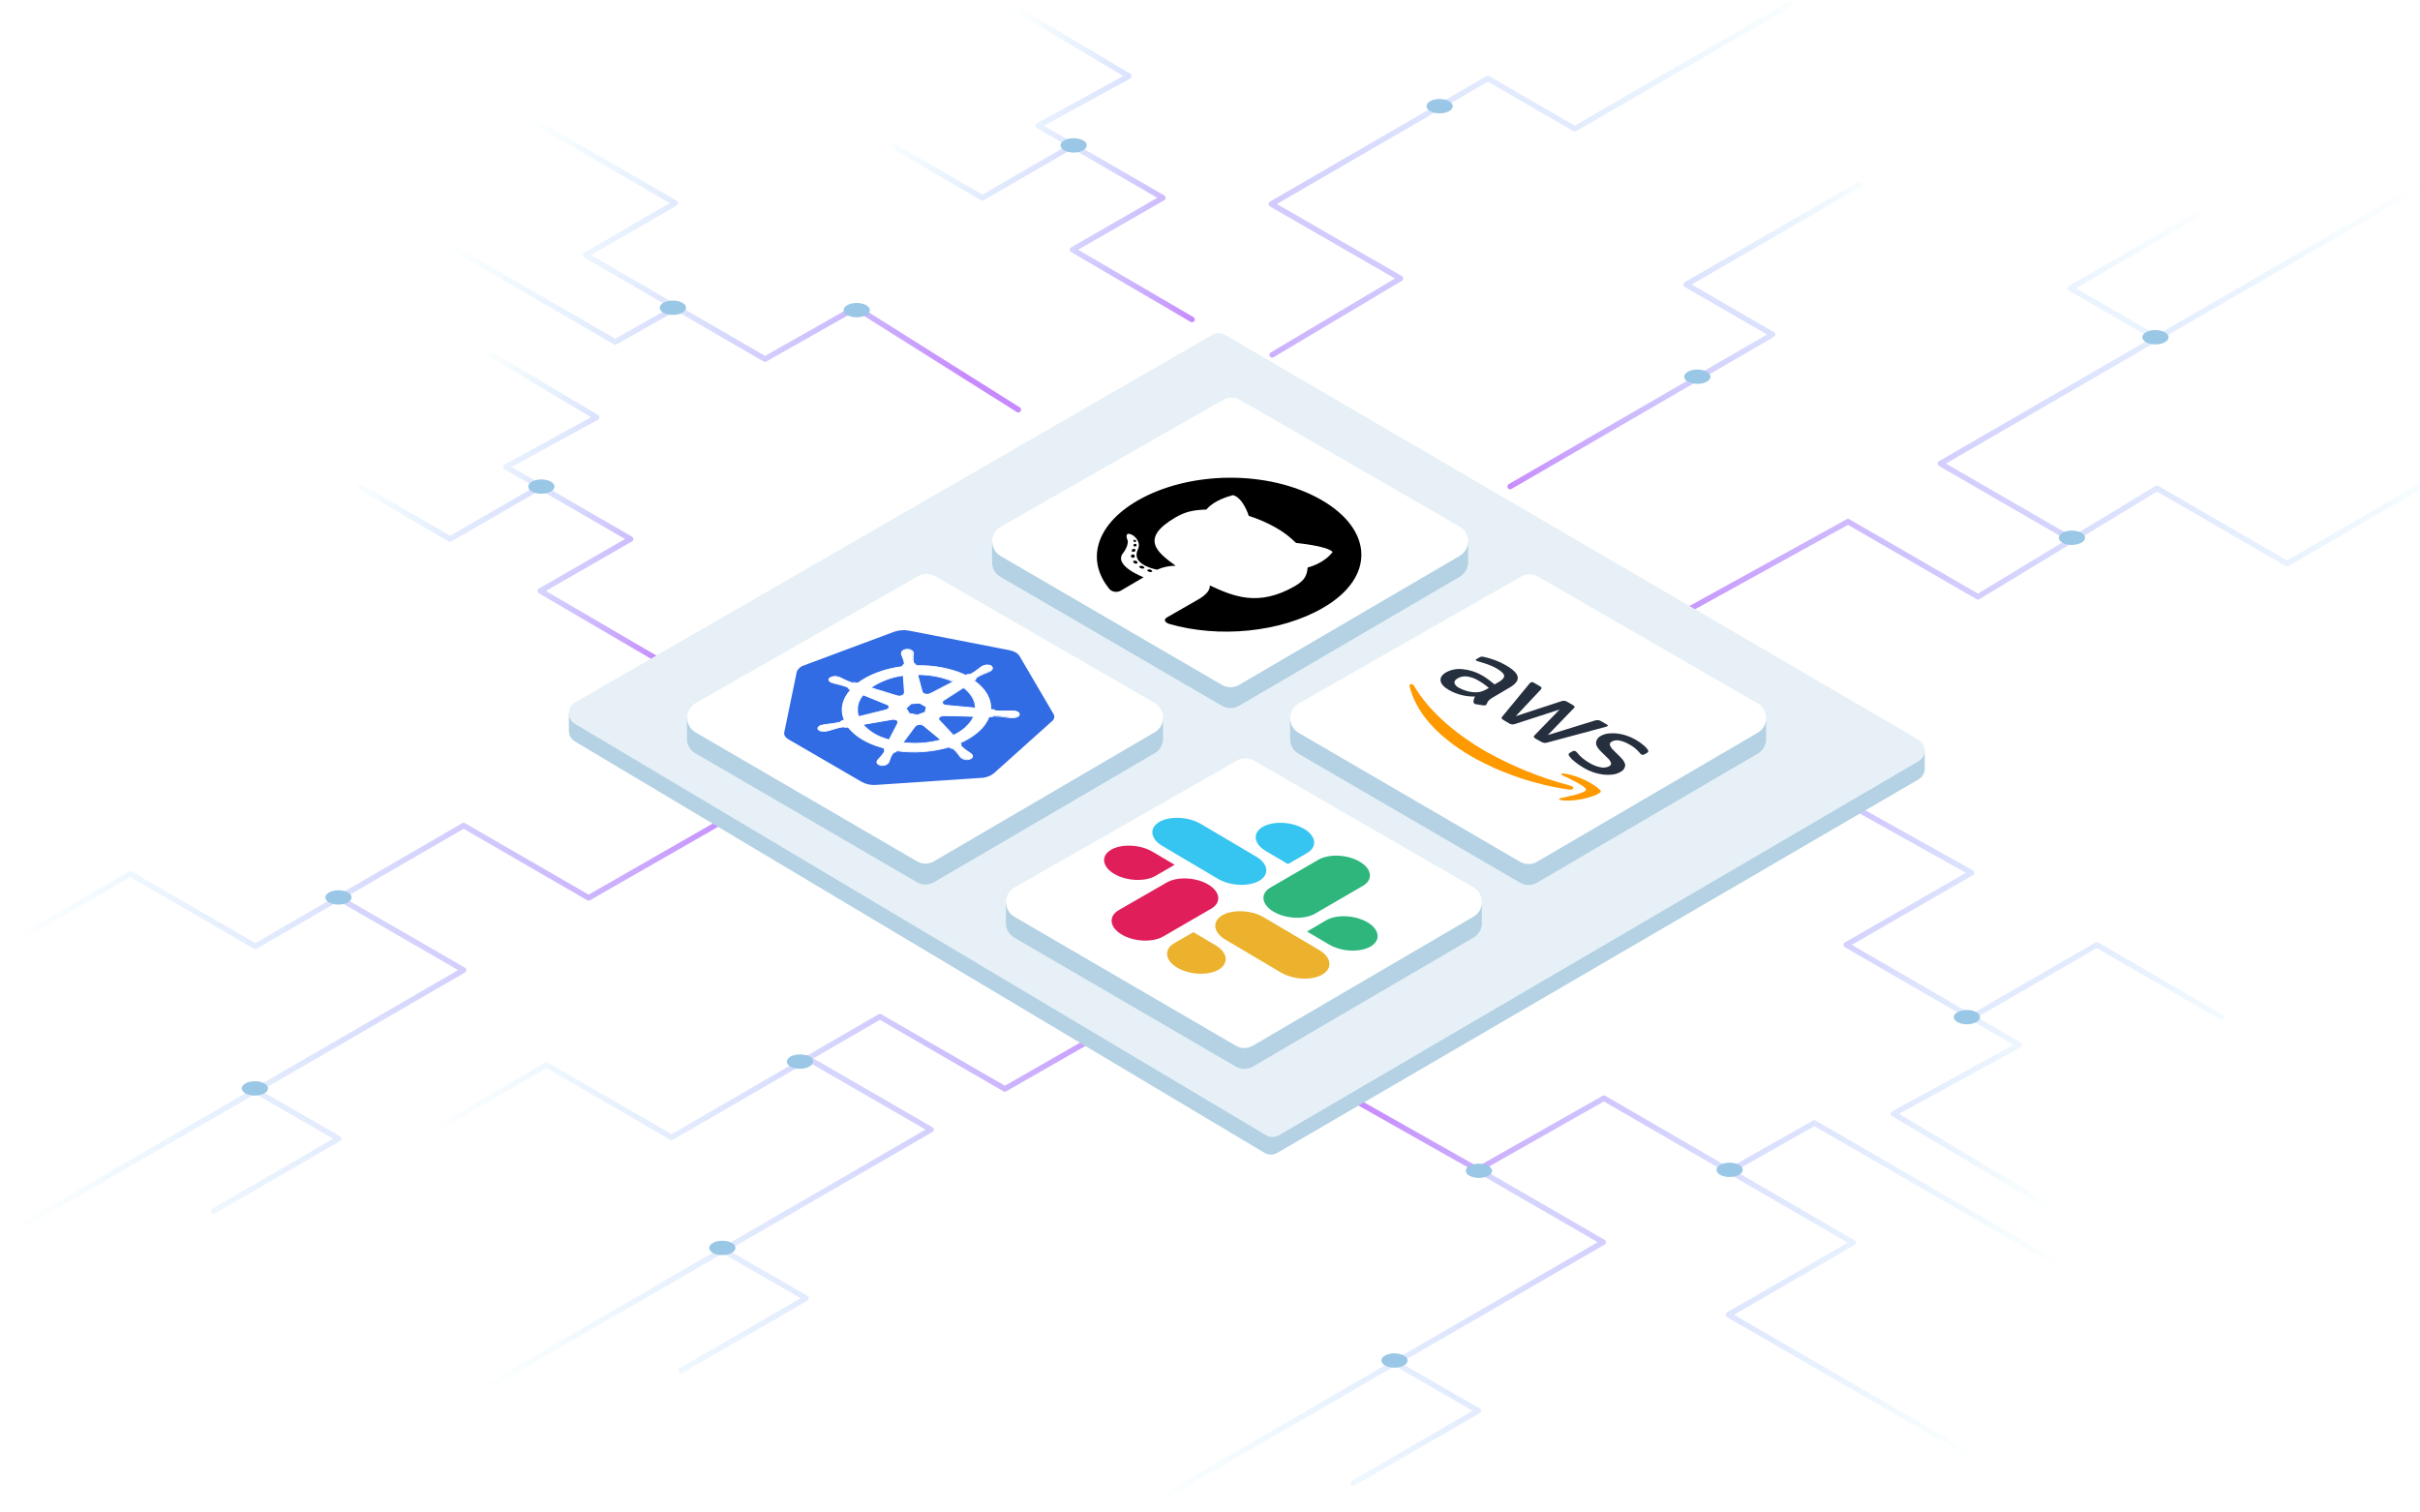 <svg width="770" height="481" viewBox="0 0 770 481" fill="none" xmlns="http://www.w3.org/2000/svg">
<g opacity="0.5">
<path d="M240.54 255.167L187.276 285.68L147.512 262.685L81.246 301.089L41.416 278.055L1.726 301.089" stroke="url(#paint0_linear)" stroke-width="1.765" stroke-miterlimit="10" stroke-linecap="round" stroke-linejoin="round"/>
<path d="M372.991 315.965L319.727 346.478L279.964 323.484L213.698 361.887L173.868 338.853L134.177 361.887" stroke="url(#paint1_linear)" stroke-width="1.765" stroke-miterlimit="10" stroke-linecap="round" stroke-linejoin="round"/>
<path d="M108.01 285.844L147.511 308.672L1.738 393.071" stroke="url(#paint2_linear)" stroke-width="1.765" stroke-miterlimit="10" stroke-linecap="round" stroke-linejoin="round"/>
<path d="M256.734 336.593L296.235 359.421L150.462 443.82" stroke="url(#paint3_linear)" stroke-width="1.765" stroke-miterlimit="10" stroke-linecap="round" stroke-linejoin="round"/>
<path d="M470.612 372.42L510.113 395.248L364.34 479.647" stroke="url(#paint4_linear)" stroke-width="1.765" stroke-miterlimit="10" stroke-linecap="round" stroke-linejoin="round"/>
<path d="M81.244 347.039L107.749 362.321L67.989 385.316" stroke="url(#paint5_linear)" stroke-width="1.765" stroke-miterlimit="10" stroke-linecap="round" stroke-linejoin="round"/>
<path d="M229.969 397.788L256.474 413.07L216.714 436.065" stroke="url(#paint6_linear)" stroke-width="1.765" stroke-miterlimit="10" stroke-linecap="round" stroke-linejoin="round"/>
<path d="M443.847 433.615L470.352 448.898L430.592 471.892" stroke="url(#paint7_linear)" stroke-width="1.765" stroke-miterlimit="10" stroke-linecap="round" stroke-linejoin="round"/>
<path d="M379.274 101.654L341.283 79.456L369.996 62.938L330.332 39.998L359.18 24.218L322.187 2.205" stroke="url(#paint8_linear)" stroke-width="1.765" stroke-miterlimit="10" stroke-linecap="round" stroke-linejoin="round"/>
<path d="M209.909 210.222L171.917 188.023L200.631 171.505L160.967 148.566L189.814 132.786L152.821 110.772" stroke="url(#paint9_linear)" stroke-width="1.765" stroke-miterlimit="10" stroke-linecap="round" stroke-linejoin="round"/>
<path d="M341.287 46.331L312.571 62.939L284.001 46.331" stroke="url(#paint10_linear)" stroke-width="1.765" stroke-miterlimit="10" stroke-linecap="round" stroke-linejoin="round"/>
<path d="M171.922 154.899L143.206 171.506L114.636 154.899" stroke="url(#paint11_linear)" stroke-width="1.765" stroke-miterlimit="10" stroke-linecap="round" stroke-linejoin="round"/>
<path d="M324.006 130.358L272.345 97.863L243.407 114.254L186.279 81.155L214.865 64.624L157.618 31.518" stroke="url(#paint12_linear)" stroke-width="1.765" stroke-miterlimit="10" stroke-linecap="round" stroke-linejoin="round"/>
<path d="M215.058 97.864L195.768 108.794L138.521 75.687" stroke="url(#paint13_linear)" stroke-width="1.765" stroke-miterlimit="10" stroke-linecap="round" stroke-linejoin="round"/>
<path d="M411.025 338.764L470.169 372.197L510.344 349.442L589.649 395.391L549.965 418.339L629.432 464.297" stroke="url(#paint14_linear)" stroke-width="1.765" stroke-miterlimit="10" stroke-linecap="round" stroke-linejoin="round"/>
<path d="M550.5 372.491L577.279 357.318L656.749 403.276" stroke="url(#paint15_linear)" stroke-width="1.765" stroke-miterlimit="10" stroke-linecap="round" stroke-linejoin="round"/>
<path d="M550.331 374.509C552.639 374.509 554.509 373.489 554.509 372.23C554.509 370.972 552.639 369.952 550.331 369.952C548.024 369.952 546.154 370.972 546.154 372.23C546.154 373.489 548.024 374.509 550.331 374.509Z" fill="#358FCC"/>
<path d="M107.69 287.829C109.997 287.829 111.867 286.809 111.867 285.55C111.867 284.292 109.997 283.271 107.69 283.271C105.382 283.271 103.512 284.292 103.512 285.55C103.512 286.809 105.382 287.829 107.69 287.829Z" fill="#358FCC"/>
<path d="M214.107 100.196C216.414 100.196 218.285 99.176 218.285 97.917C218.285 96.659 216.414 95.639 214.107 95.639C211.8 95.639 209.929 96.659 209.929 97.917C209.929 99.176 211.8 100.196 214.107 100.196Z" fill="#358FCC"/>
<path d="M341.623 48.539C343.93 48.539 345.801 47.519 345.801 46.261C345.801 45.002 343.93 43.982 341.623 43.982C339.316 43.982 337.445 45.002 337.445 46.261C337.445 47.519 339.316 48.539 341.623 48.539Z" fill="#358FCC"/>
<path d="M172.258 157.107C174.565 157.107 176.435 156.087 176.435 154.829C176.435 153.57 174.565 152.55 172.258 152.55C169.95 152.55 168.08 153.57 168.08 154.829C168.08 156.087 169.95 157.107 172.258 157.107Z" fill="#358FCC"/>
<path d="M272.593 100.957C274.901 100.957 276.771 99.937 276.771 98.679C276.771 97.42 274.901 96.4 272.593 96.4C270.286 96.4 268.416 97.42 268.416 98.679C268.416 99.937 270.286 100.957 272.593 100.957Z" fill="#358FCC"/>
<path d="M520.678 203.136L588.01 165.985L629.357 189.895L686.31 155.386L727.729 179.337L769 155.386" stroke="url(#paint16_linear)" stroke-width="1.765" stroke-miterlimit="10" stroke-linecap="round" stroke-linejoin="round"/>
<path d="M480.508 154.797L563.992 106.431L536.504 90.536L591.629 58.66" stroke="url(#paint17_linear)" stroke-width="1.765" stroke-miterlimit="10" stroke-linecap="round" stroke-linejoin="round"/>
<path d="M658.474 171.241L617.4 147.504L768.977 59.745" stroke="url(#paint18_linear)" stroke-width="1.765" stroke-miterlimit="10" stroke-linecap="round" stroke-linejoin="round"/>
<path d="M404.795 112.895L445.592 88.591L404.511 64.916L473.415 24.984L501.049 40.965L569.957 1.119" stroke="url(#paint19_linear)" stroke-width="1.765" stroke-miterlimit="10" stroke-linecap="round" stroke-linejoin="round"/>
<path d="M686.306 107.611L658.745 91.719L700.088 67.81" stroke="url(#paint20_linear)" stroke-width="1.765" stroke-miterlimit="10" stroke-linecap="round" stroke-linejoin="round"/>
<path d="M685.828 109.581C688.135 109.581 690.005 108.561 690.005 107.302C690.005 106.044 688.135 105.023 685.828 105.023C683.521 105.023 681.65 106.044 681.65 107.302C681.65 108.561 683.521 109.581 685.828 109.581Z" fill="#358FCC"/>
<path d="M659.242 173.386C661.549 173.386 663.419 172.365 663.419 171.107C663.419 169.848 661.549 168.828 659.242 168.828C656.934 168.828 655.064 169.848 655.064 171.107C655.064 172.365 656.934 173.386 659.242 173.386Z" fill="#358FCC"/>
<path d="M540.068 122.14C542.375 122.14 544.245 121.12 544.245 119.862C544.245 118.603 542.375 117.583 540.068 117.583C537.76 117.583 535.89 118.603 535.89 119.862C535.89 121.12 537.76 122.14 540.068 122.14Z" fill="#358FCC"/>
<path d="M458.065 36.058C460.372 36.058 462.243 35.038 462.243 33.78C462.243 32.521 460.372 31.501 458.065 31.501C455.758 31.501 453.887 32.521 453.887 33.78C453.887 35.038 455.758 36.058 458.065 36.058Z" fill="#358FCC"/>
<path d="M81.103 348.595C83.411 348.595 85.281 347.575 85.281 346.316C85.281 345.058 83.411 344.038 81.103 344.038C78.796 344.038 76.926 345.058 76.926 346.316C76.926 347.575 78.796 348.595 81.103 348.595Z" fill="#358FCC"/>
<path d="M254.523 340.064C256.83 340.064 258.701 339.044 258.701 337.786C258.701 336.527 256.83 335.507 254.523 335.507C252.216 335.507 250.345 336.527 250.345 337.786C250.345 339.044 252.216 340.064 254.523 340.064Z" fill="#358FCC"/>
<path d="M229.828 399.344C232.135 399.344 234.006 398.324 234.006 397.065C234.006 395.807 232.135 394.787 229.828 394.787C227.521 394.787 225.65 395.807 225.65 397.065C225.65 398.324 227.521 399.344 229.828 399.344Z" fill="#358FCC"/>
<path d="M443.706 435.171C446.013 435.171 447.884 434.151 447.884 432.893C447.884 431.634 446.013 430.614 443.706 430.614C441.399 430.614 439.528 431.634 439.528 432.893C439.528 434.151 441.399 435.171 443.706 435.171Z" fill="#358FCC"/>
<path d="M470.572 374.806C472.879 374.806 474.75 373.786 474.75 372.527C474.75 371.269 472.879 370.249 470.572 370.249C468.265 370.249 466.395 371.269 466.395 372.527C466.395 373.786 468.265 374.806 470.572 374.806Z" fill="#358FCC"/>
<path d="M549.991 234.539L627.303 277.7L587.443 300.635L642.504 332.478L602.458 354.384L653.812 384.943" stroke="url(#paint21_linear)" stroke-width="1.765" stroke-miterlimit="10" stroke-linecap="round" stroke-linejoin="round"/>
<path d="M627.307 323.688L667.17 300.633L706.827 323.688" stroke="url(#paint22_linear)" stroke-width="1.765" stroke-miterlimit="10" stroke-linecap="round" stroke-linejoin="round"/>
<path d="M625.836 325.918C628.143 325.918 630.013 324.898 630.013 323.64C630.013 322.381 628.143 321.361 625.836 321.361C623.528 321.361 621.658 322.381 621.658 323.64C621.658 324.898 623.528 325.918 625.836 325.918Z" fill="#358FCC"/>
</g>
<g filter="url(#filter0_d)">
<path d="M180.996 226.501C180.989 227.196 181.167 227.88 181.512 228.483C181.858 229.086 182.358 229.586 182.961 229.932L402.395 360.845C403.001 361.197 403.69 361.382 404.391 361.382C405.092 361.382 405.781 361.197 406.387 360.845L610.473 241.971C611.121 241.597 611.648 241.046 611.992 240.383C612.336 239.719 612.482 238.972 612.414 238.228V233.076L181.001 221L180.996 226.501Z" fill="#B4D2E4"/>
<path d="M182.972 224.343L402.907 355.256C403.513 355.608 404.201 355.793 404.902 355.793C405.604 355.793 406.292 355.608 406.898 355.256L610.473 236.211C611.071 235.863 611.568 235.365 611.913 234.766C612.258 234.166 612.44 233.487 612.44 232.796C612.44 232.105 612.258 231.426 611.913 230.827C611.568 230.228 611.071 229.729 610.473 229.382L389.705 100.525C389.106 100.181 388.427 100 387.735 100C387.044 100 386.365 100.181 385.766 100.525L183.001 217.5C182.397 217.844 181.896 218.341 181.546 218.94C181.196 219.539 181.01 220.22 181.007 220.914C181.004 221.607 181.184 222.289 181.529 222.891C181.874 223.493 182.372 223.994 182.972 224.343Z" fill="#E6F0F6"/>
<path d="M410.489 229.131C410.479 230.079 410.721 231.012 411.191 231.835C411.661 232.658 412.342 233.341 413.163 233.814L483.634 274.846C484.458 275.327 485.396 275.58 486.35 275.58C487.305 275.58 488.243 275.327 489.067 274.846L559.278 233.793C560.161 233.282 560.879 232.53 561.349 231.624C561.819 230.719 562.021 229.698 561.931 228.682V222.829H410.5L410.489 229.131Z" fill="#B4D2E4"/>
<path d="M413.163 227.153L483.634 268.19C484.459 268.67 485.396 268.922 486.351 268.922C487.305 268.922 488.242 268.67 489.068 268.19L559.278 227.138C560.094 226.663 560.771 225.983 561.241 225.165C561.712 224.347 561.96 223.42 561.96 222.476C561.96 221.532 561.712 220.605 561.241 219.787C560.771 218.969 560.094 218.288 559.278 217.814L489.369 177.456C488.553 176.988 487.629 176.741 486.688 176.741C485.747 176.741 484.823 176.988 484.007 177.456L413.209 217.839C412.392 218.309 411.712 218.986 411.238 219.801C410.764 220.615 410.513 221.54 410.508 222.483C410.503 223.426 410.746 224.353 411.212 225.173C411.678 225.992 412.351 226.675 413.163 227.153Z" fill="white"/>
<path d="M474.893 216.002C474.41 216.252 473.971 216.58 473.593 216.972C473.355 217.305 473.16 217.667 473.011 218.048C472.99 218.114 472.956 218.174 472.911 218.226C472.866 218.277 472.811 218.319 472.749 218.349C472.472 218.471 472.161 218.499 471.867 218.427L469.927 218.126C469.676 218.105 469.43 218.043 469.199 217.942C469.109 217.89 469.03 217.82 468.969 217.737C468.907 217.653 468.863 217.558 468.84 217.457C468.82 217.163 468.849 216.868 468.928 216.584C469.029 216.25 469.159 215.925 469.316 215.614C466.454 215.692 463.624 215.002 461.119 213.615C459.451 212.645 458.529 211.675 458.374 210.628C458.219 209.58 458.811 208.688 460.169 207.902C461.793 207.034 463.648 206.695 465.474 206.932C467.664 207.145 469.78 207.837 471.673 208.959C472.341 209.353 472.988 209.78 473.613 210.24C474.262 210.715 474.883 211.21 475.553 211.772L476.804 211.055C478.094 210.308 478.676 209.609 478.589 208.95C478.501 208.29 477.619 207.514 476.125 206.641C475.364 206.211 474.569 205.845 473.748 205.545C472.866 205.206 471.954 204.905 471.023 204.643C470.713 204.573 470.408 204.482 470.111 204.371C469.985 204.331 469.862 204.283 469.742 204.226C469.461 204.061 469.49 203.886 469.849 203.683L470.683 203.198C470.903 203.056 471.151 202.966 471.411 202.936C471.722 202.932 472.032 202.971 472.332 203.052C473.442 203.303 474.534 203.627 475.601 204.022C476.788 204.449 477.934 204.982 479.025 205.613C481.405 206.958 482.698 208.216 482.905 209.386C483.08 210.55 482.246 211.666 480.373 212.752L474.854 216.002H474.893ZM464.223 212.859C464.969 213.265 465.756 213.591 466.57 213.829C467.54 214.122 468.546 214.275 469.558 214.285C470.155 214.288 470.749 214.206 471.323 214.042C471.907 213.856 472.469 213.609 473.002 213.305L473.719 212.888C473.263 212.49 472.749 212.083 472.177 211.675C471.605 211.268 471.023 210.899 470.402 210.541C469.294 209.856 468.055 209.413 466.764 209.241C465.759 209.112 464.739 209.309 463.854 209.803C463.049 210.269 462.69 210.773 462.778 211.268C462.865 211.763 463.302 212.364 464.223 212.888V212.859ZM478.385 223.102C478.026 222.898 477.842 222.733 477.793 222.568C477.745 222.404 477.842 222.2 478.045 221.948L486.523 211.666C486.665 211.473 486.835 211.303 487.028 211.161C487.164 211.08 487.32 211.037 487.479 211.037C487.637 211.037 487.793 211.08 487.93 211.161L489.87 212.287C490.248 212.5 490.461 212.675 490.481 212.83C490.5 212.985 490.423 213.189 490.219 213.441L482.294 221.87L496.708 217.146C497.033 217.003 497.389 216.946 497.742 216.98C498.095 217.014 498.434 217.138 498.726 217.34L500.336 218.262C500.714 218.475 500.928 218.659 500.966 218.815C501.005 218.97 500.966 219.183 500.685 219.416L492.479 227.894L507.407 223.277C507.752 223.168 508.112 223.116 508.474 223.121C508.816 223.179 509.144 223.297 509.444 223.471L511.316 224.547C511.636 224.732 511.685 224.916 511.394 225.081C511.29 225.133 511.183 225.178 511.074 225.217C510.89 225.283 510.702 225.338 510.511 225.381L492.45 230.231C492.099 230.344 491.731 230.393 491.363 230.377C491.022 230.325 490.693 230.21 490.393 230.037L488.667 229.067C488.289 228.844 488.085 228.67 488.036 228.505C487.988 228.34 488.085 228.136 488.337 227.894L496.243 219.755L482.168 224.324C481.828 224.456 481.465 224.515 481.101 224.499C480.755 224.452 480.424 224.33 480.131 224.14L478.385 223.102ZM503.731 238.195C502.739 237.636 501.801 236.986 500.928 236.255C500.294 235.763 499.735 235.181 499.269 234.528C499.104 234.257 499.056 234.034 499.123 233.898C499.213 233.754 499.336 233.634 499.482 233.549L500.355 233.044C500.503 232.959 500.67 232.914 500.84 232.914C501.011 232.914 501.178 232.959 501.325 233.044C501.443 233.109 501.551 233.191 501.645 233.287L501.975 233.675C502.456 234.268 502.999 234.808 503.595 235.285C504.285 235.844 505.018 236.346 505.787 236.789C506.868 237.446 508.057 237.906 509.299 238.147C510.202 238.351 511.149 238.234 511.976 237.817C512.169 237.739 512.334 237.605 512.45 237.432C512.566 237.259 512.627 237.055 512.626 236.847C512.418 236.184 512.02 235.597 511.481 235.159L509.318 233.035C508.241 231.968 507.737 231.007 507.844 230.183C507.906 229.754 508.072 229.347 508.327 228.997C508.582 228.647 508.919 228.365 509.308 228.175C510.06 227.747 510.892 227.479 511.753 227.389C512.7 227.273 513.657 227.273 514.604 227.389C515.626 227.51 516.631 227.741 517.602 228.078C518.585 228.414 519.533 228.842 520.434 229.358C520.88 229.62 521.327 229.892 521.724 230.173C522.122 230.454 522.491 230.755 522.849 231.037C523.208 231.318 523.47 231.589 523.732 231.851C523.936 232.055 524.118 232.279 524.275 232.521C524.403 232.69 524.465 232.9 524.45 233.112C524.45 233.258 524.304 233.403 524.072 233.539L523.267 234.005C523.118 234.107 522.944 234.165 522.764 234.174C522.584 234.182 522.406 234.14 522.248 234.053C522.025 233.909 521.833 233.721 521.685 233.5C520.791 232.43 519.698 231.544 518.465 230.891C517.489 230.297 516.42 229.87 515.303 229.63C514.464 229.441 513.586 229.561 512.829 229.97C512.624 230.049 512.451 230.196 512.34 230.386C512.229 230.576 512.186 230.799 512.218 231.017C512.481 231.722 512.922 232.347 513.499 232.831L515.604 234.926C516.661 235.983 517.165 236.866 517.097 237.671C517.03 238.091 516.86 238.487 516.603 238.825C516.345 239.164 516.009 239.434 515.623 239.611C514.847 240.05 513.994 240.337 513.111 240.455C512.119 240.577 511.115 240.577 510.123 240.455C509.033 240.325 507.96 240.078 506.922 239.718C505.814 239.321 504.745 238.821 503.731 238.224V238.195Z" fill="#252F3E"/>
<path fill-rule="evenodd" clip-rule="evenodd" d="M499.211 245.227C488.384 243.67 477.934 240.136 468.385 234.8C456.9 228.165 450.217 220.124 448.481 212.18C448.335 211.549 449.538 211.501 449.897 212.18C454.116 219.426 461.983 226.885 472.779 233.112C481.21 237.841 490.205 241.485 499.551 243.957C501.083 244.306 500.986 245.46 499.211 245.227Z" fill="#FF9900"/>
<path fill-rule="evenodd" clip-rule="evenodd" d="M504.653 245.276C504.73 244.248 499.482 241.784 497.106 240.678C496.398 240.339 496.776 240.009 497.717 240.135C503.77 241.008 509.357 244.985 509.357 245.829C509.357 246.673 503.081 249.224 496.99 248.642C496.02 248.554 495.729 248.137 496.485 247.982C498.968 247.458 504.594 246.285 504.653 245.276Z" fill="#FF9900"/>
<path d="M320.047 287.654C320.038 288.602 320.281 289.535 320.752 290.358C321.223 291.181 321.904 291.864 322.726 292.337L393.197 333.364C394.021 333.845 394.959 334.098 395.914 334.098C396.868 334.098 397.806 333.845 398.631 333.364L468.841 292.311C469.723 291.799 470.441 291.046 470.91 290.141C471.379 289.235 471.58 288.215 471.489 287.199V281.356H320.058L320.047 287.654Z" fill="#B4D2E4"/>
<path d="M322.729 285.682L393.2 326.719C394.024 327.2 394.962 327.453 395.917 327.453C396.871 327.453 397.809 327.2 398.634 326.719L468.844 285.666C469.658 285.192 470.334 284.511 470.804 283.694C471.274 282.876 471.521 281.95 471.521 281.007C471.521 280.064 471.274 279.138 470.804 278.32C470.334 277.502 469.658 276.822 468.844 276.348L398.961 236C398.144 235.531 397.219 235.284 396.277 235.284C395.335 235.284 394.41 235.531 393.593 236L322.795 276.383C321.981 276.853 321.303 277.527 320.83 278.339C320.356 279.151 320.104 280.073 320.097 281.014C320.09 281.954 320.33 282.879 320.791 283.698C321.253 284.517 321.921 285.201 322.729 285.682Z" fill="white"/>
<path d="M367.666 272.692C364.31 274.632 358.384 274.351 354.515 272.052C350.645 269.754 350.218 266.301 353.545 264.362C356.871 262.422 362.826 262.703 366.696 264.992L373.746 269.162L367.666 272.692Z" fill="#E01E5A"/>
<path d="M371.255 274.787C374.62 272.847 380.536 273.129 384.415 275.427C388.295 277.726 388.721 281.188 385.385 283.128L370.081 291.992C366.716 293.931 360.79 293.66 356.911 291.361C353.032 289.063 352.605 285.591 355.941 283.603L371.255 274.787Z" fill="#E01E5A"/>
<path d="M402.763 264.778C398.884 262.49 398.457 259.037 401.794 257.097C405.13 255.158 411.055 255.439 414.935 257.728C418.814 260.017 419.241 263.469 415.905 265.419L409.814 268.939L402.763 264.778Z" fill="#36C5F0"/>
<path d="M399.698 266.563C403.578 268.852 404.004 272.314 400.668 274.253C397.332 276.193 391.397 275.912 387.517 273.623L369.866 263.188C365.987 260.899 365.57 257.446 368.897 255.507C372.223 253.567 378.168 253.848 382.038 256.137L399.698 266.563Z" fill="#36C5F0"/>
<path d="M421.947 286.823C425.302 284.883 431.218 285.164 435.107 287.463C438.996 289.761 439.433 293.224 436.077 295.173C432.722 297.122 426.806 296.841 422.917 294.543L415.866 290.401L421.947 286.823Z" fill="#2EB67D"/>
<path d="M418.387 284.728C415.032 286.667 409.106 286.386 405.227 284.088C401.348 281.789 400.911 278.327 404.257 276.387L419.512 267.542C422.868 265.603 428.774 265.884 432.663 268.182C436.552 270.481 436.979 273.934 433.633 275.873L418.387 284.728Z" fill="#2EB67D"/>
<path d="M386.771 294.765C390.651 297.064 391.087 300.536 387.741 302.524C384.395 304.512 378.45 304.192 374.561 301.894C370.672 299.595 370.255 296.123 373.592 294.135L379.701 290.595L386.771 294.765Z" fill="#ECB22E"/>
<path d="M389.894 292.981C386.015 290.683 385.578 287.162 388.924 285.223C392.27 283.283 398.205 283.564 402.095 285.863L419.784 296.317C423.664 298.616 424.11 302.088 420.754 304.076C417.398 306.064 411.473 305.744 407.584 303.446L389.894 292.981Z" fill="#ECB22E"/>
<path d="M218.591 228.988C218.58 229.936 218.823 230.869 219.293 231.692C219.762 232.515 220.443 233.198 221.264 233.671L291.75 274.703C292.575 275.184 293.512 275.437 294.467 275.437C295.422 275.437 296.359 275.184 297.184 274.703L367.404 233.645C368.288 233.134 369.006 232.382 369.476 231.476C369.946 230.571 370.148 229.55 370.057 228.533V222.686H218.601L218.591 228.988Z" fill="#B4D2E4"/>
<path d="M221.266 227.009L291.753 268.047C292.578 268.526 293.515 268.779 294.469 268.779C295.424 268.779 296.361 268.526 297.186 268.047L367.407 226.989C368.223 226.514 368.9 225.834 369.37 225.016C369.841 224.198 370.089 223.271 370.089 222.327C370.089 221.383 369.841 220.456 369.37 219.638C368.9 218.82 368.223 218.139 367.407 217.665L297.524 177.318C296.708 176.849 295.784 176.603 294.843 176.603C293.902 176.603 292.977 176.849 292.162 177.318L221.364 217.701C220.545 218.167 219.863 218.839 219.385 219.651C218.907 220.463 218.651 221.385 218.641 222.327C218.631 223.269 218.868 224.197 219.329 225.018C219.79 225.84 220.458 226.526 221.266 227.009Z" fill="white"/>
<path d="M323.231 201.065C322.619 200.752 321.966 200.527 321.291 200.395L289.362 194.178C287.684 193.85 285.949 193.977 284.338 194.547L255.716 205.216C255.156 205.373 254.636 205.645 254.188 206.016C253.74 206.387 253.375 206.848 253.117 207.369C253.076 207.473 253.043 207.58 253.02 207.689L249.043 226.971C248.83 227.941 249.422 228.978 250.653 229.696L274.038 243.275C275.476 244.044 277.106 244.381 278.732 244.245L312.203 242.014C313.771 241.972 315.284 241.428 316.519 240.462L335.015 223.877C335.463 223.557 335.778 223.084 335.898 222.546C336.017 222.009 335.935 221.447 335.665 220.967L324.851 202.539C324.469 201.898 323.905 201.385 323.231 201.065Z" fill="#326CE5" stroke="white"/>
<path fill-rule="evenodd" clip-rule="evenodd" d="M315.335 205.836C314.9 205.638 314.424 205.545 313.945 205.564C313.467 205.582 313 205.712 312.581 205.943L312.464 206.001L312.241 206.137C311.982 206.299 311.736 206.481 311.504 206.68L311.155 206.961C310.453 207.512 309.703 207.999 308.915 208.416C308.561 208.531 308.19 208.583 307.819 208.571L307.227 208.882C306.356 208.457 305.463 208.082 304.55 207.757C300.289 206.309 295.799 205.652 291.301 205.817L291.175 205.361L291.078 205.313C290.835 205.248 290.626 205.092 290.496 204.876C290.35 204.257 290.311 203.617 290.38 202.985C290.38 202.868 290.38 202.752 290.38 202.645C290.415 202.42 290.415 202.191 290.38 201.966C290.38 201.908 290.38 201.821 290.38 201.743C290.38 201.743 290.38 201.695 290.38 201.666C290.345 201.516 290.279 201.375 290.185 201.253C290.091 201.131 289.973 201.03 289.837 200.958C289.393 200.695 288.876 200.583 288.363 200.638C287.393 200.715 286.626 201.297 286.733 201.947C286.733 201.947 286.733 201.995 286.733 202.025C286.727 202.089 286.727 202.154 286.733 202.219C286.788 202.447 286.876 202.666 286.995 202.868L287.15 203.198C287.42 203.798 287.597 204.436 287.674 205.089C287.674 205.303 287.383 205.516 287.218 205.642H287.17V206.098C281.612 206.796 276.433 208.639 272.786 211.442L272.097 211.229H271.981C271.659 211.275 271.333 211.275 271.011 211.229C270.112 210.937 269.236 210.577 268.392 210.152L267.946 209.92C267.665 209.762 267.373 209.622 267.073 209.502L266.782 209.396H266.656C266.221 209.234 265.753 209.178 265.292 209.23C264.83 209.282 264.387 209.442 263.999 209.696C263.456 210.191 263.766 210.86 264.687 211.2H264.736H264.852L265.143 211.306C265.502 211.423 265.841 211.5 266.191 211.578L266.724 211.704H266.773C267.736 211.933 268.682 212.228 269.605 212.587C269.809 212.703 269.964 212.889 270.041 213.111V213.159L270.691 213.431C267.917 216.515 267.316 219.948 268.635 223.13L267.839 223.324C267.684 223.542 267.468 223.71 267.219 223.808C266.145 224.063 265.057 224.251 263.96 224.371L263.388 224.429C263.019 224.429 262.65 224.497 262.243 224.575L261.923 224.643H261.749C260.711 224.866 260.129 225.486 260.439 226.02C260.761 226.331 261.16 226.549 261.595 226.653C262.03 226.757 262.485 226.743 262.912 226.611H263.077C263.185 226.597 263.292 226.574 263.397 226.544C263.758 226.477 264.114 226.389 264.464 226.282L264.978 226.107L266.026 225.826C266.761 225.576 267.523 225.41 268.295 225.331C268.574 225.33 268.851 225.383 269.11 225.486L269.925 225.351C272.233 228.126 275.29 230.179 278.731 231.267C279.653 231.597 280.603 231.888 281.573 232.14L281.457 232.373C281.417 232.442 281.382 232.513 281.35 232.586C281.476 232.732 281.622 232.877 281.534 233.119C281.174 233.749 280.738 234.333 280.235 234.856C280.147 234.962 280.041 235.059 279.953 235.156C279.753 235.338 279.571 235.54 279.41 235.758C279.41 235.806 279.333 235.884 279.284 235.952V236.039C278.906 236.65 279.352 237.29 280.254 237.474C280.684 237.576 281.133 237.56 281.554 237.429C281.976 237.297 282.354 237.055 282.65 236.728V236.679L282.786 236.466C282.891 236.258 282.976 236.04 283.038 235.816C283.064 235.7 283.1 235.587 283.144 235.476C283.376 234.818 283.703 234.197 284.114 233.634C284.321 233.447 284.577 233.326 284.851 233.284H284.978C285.029 233.18 285.098 233.085 285.181 233.003L285.288 232.858C290.916 233.651 296.648 233.241 302.106 231.655L302.552 232.024H302.688C302.988 232.031 303.282 232.115 303.541 232.266C304.11 232.753 304.618 233.306 305.054 233.915L305.268 234.225C305.404 234.445 305.563 234.65 305.743 234.836L305.898 234.982L305.995 235.069C306.364 235.344 306.795 235.524 307.25 235.593C307.705 235.662 308.17 235.619 308.604 235.467C309.458 235.156 309.691 234.497 309.128 233.934L309.021 233.828L308.847 233.663C308.617 233.477 308.374 233.309 308.119 233.158C307.993 233.071 307.857 232.993 307.731 232.896C307.055 232.453 306.428 231.939 305.859 231.364C305.811 231.273 305.786 231.171 305.786 231.068C305.786 230.965 305.811 230.863 305.859 230.772V230.724L305.491 230.336C307.637 229.432 309.624 228.191 311.378 226.66C312.851 225.403 313.993 223.805 314.705 222.004H315.578L315.685 221.956C315.952 221.799 316.257 221.716 316.567 221.714C317.668 221.752 318.766 221.855 319.855 222.024L320.437 222.111C320.808 222.187 321.184 222.239 321.562 222.266H321.902H322.076C323.201 222.334 324.21 221.917 324.346 221.296C324.482 220.676 323.677 220.181 322.561 220.123H322.416H322.037C321.643 220.103 321.248 220.103 320.854 220.123H320.272H320.175C319.092 220.162 318.007 220.139 316.926 220.055C316.636 220.001 316.363 219.878 316.131 219.696H316.063L315.219 219.619C315.461 216.292 313.609 213.004 309.914 210.443L310.476 210.084V210.007C310.458 209.902 310.472 209.795 310.515 209.698C310.558 209.602 310.629 209.52 310.719 209.464C311.508 208.975 312.335 208.55 313.192 208.193H313.27L313.754 207.989C314.087 207.868 314.411 207.726 314.724 207.563L314.967 207.427L315.093 207.349C315.956 206.952 316.043 206.244 315.335 205.836ZM303.483 210.831L296.199 214.643H296.151C295.805 214.813 295.425 214.902 295.04 214.902C294.655 214.902 294.275 214.813 293.93 214.643C293.826 214.593 293.733 214.522 293.656 214.436C293.579 214.349 293.521 214.248 293.484 214.139L292.009 208.659C295.369 208.614 298.71 209.155 301.883 210.259C302.436 210.385 302.969 210.598 303.483 210.831ZM310.515 219.289C310.515 216.903 309.215 214.565 306.635 212.674L300.108 216.874C299.906 216.994 299.754 217.183 299.681 217.407C299.575 217.902 300.166 218.377 301.01 218.377L310.515 219.289ZM287.441 208.921L287.829 214.478C287.878 214.973 287.237 215.448 286.374 215.448C286.047 215.479 285.717 215.442 285.404 215.341L277.073 212.79C280.182 210.713 283.731 209.388 287.441 208.921ZM307.421 225.312C308.484 224.391 309.337 223.253 309.923 221.975L300.341 221.743C300.011 221.732 299.683 221.781 299.371 221.888C298.624 222.16 298.401 222.713 298.789 223.139L303.309 227.989C304.8 227.297 306.185 226.396 307.421 225.312ZM292.698 217.756L294.744 218.94L294.376 220.618L291.874 221.529L289.129 220.996L288.159 219.405L289.749 217.96L292.698 217.756ZM293.881 224.943C293.809 224.881 293.731 224.825 293.648 224.778C293.475 224.697 293.293 224.635 293.105 224.594C292.745 224.505 292.369 224.509 292.01 224.605C291.652 224.702 291.325 224.888 291.059 225.147L287.237 230.307C291.307 230.807 295.434 230.511 299.39 229.434L293.93 224.943H293.881ZM282.514 218.367C282.623 218.409 282.719 218.478 282.793 218.569C282.866 218.66 282.914 218.768 282.932 218.884C282.95 218.999 282.937 219.117 282.894 219.226C282.851 219.335 282.78 219.43 282.689 219.502C282.464 219.689 282.198 219.819 281.913 219.88L273.077 222.053C272.675 220.863 272.603 219.587 272.868 218.359C273.132 217.131 273.724 215.998 274.58 215.079L282.272 218.212C282.356 218.238 282.438 218.274 282.514 218.319V218.367ZM285.686 223.537C285.588 223.377 285.447 223.249 285.278 223.168C284.796 222.937 284.251 222.869 283.726 222.974L274.522 224.565C276.361 226.593 278.703 228.099 281.311 228.93C281.854 229.124 282.407 229.308 282.97 229.463L285.753 224.138C285.816 224.038 285.843 223.919 285.831 223.802C285.818 223.684 285.767 223.574 285.686 223.488V223.537Z" fill="white"/>
<path d="M312.581 205.914L312.737 206.001L312.581 205.914ZM315.336 205.807L315.491 205.72L315.336 205.807ZM312.562 205.933L312.407 205.856L312.562 205.933ZM312.562 205.933L312.708 206.021L312.562 205.933ZM312.446 205.992L312.591 206.079L312.446 205.992ZM312.446 205.992L312.31 205.904L312.446 205.992ZM312.446 205.992L312.591 206.079L312.446 205.992ZM312.223 206.127L312.368 206.205L312.223 206.127ZM311.486 206.67L311.66 206.738L311.486 206.67ZM311.136 206.952L311.301 207.029L311.136 206.952ZM311.136 206.952L311.301 207.029L311.136 206.952ZM308.896 208.407L309.012 208.513L308.896 208.407ZM307.8 208.562V208.436H307.713H307.654L307.8 208.562ZM307.208 208.872L307.072 208.959L307.208 209.027L307.344 208.959L307.208 208.872ZM304.531 207.747L304.648 207.64L304.531 207.747ZM291.283 205.807H291.079V205.904H291.263L291.283 205.807ZM291.156 205.351H291.37V205.303H291.302L291.156 205.351ZM291.059 205.303L291.186 205.206L291.059 205.303ZM291.059 205.303L290.933 205.41L291.059 205.303ZM290.478 204.866H290.274H290.478ZM290.361 201.734H290.148H290.361ZM290.361 201.734H290.148H290.361ZM290.361 201.656H290.148H290.361ZM289.818 200.948L289.663 201.026L289.818 200.948ZM288.344 200.628V200.502V200.628ZM286.714 201.937H286.501H286.714ZM286.714 201.937H286.928H286.714ZM286.714 202.015H286.928H286.714ZM286.714 202.209H286.918H286.714ZM286.976 202.859H286.772H286.976ZM286.976 202.859H287.17H286.976ZM286.976 202.859H287.18H286.976ZM287.131 203.189H287.335H287.131ZM287.199 205.633L287.034 205.555L287.199 205.633ZM287.151 205.633L286.986 205.565V205.613L287.151 205.633ZM287.151 206.089V206.205H287.335V206.098L287.151 206.089ZM272.767 211.433L272.66 211.539L272.825 211.588L272.932 211.501L272.767 211.433ZM272.079 211.219L272.185 211.113H272.117H272.049L272.079 211.219ZM271.962 211.219V211.103V211.219ZM270.992 211.219L270.895 211.336L270.992 211.219ZM268.374 210.143L268.238 210.24L268.374 210.143ZM268.374 210.143L268.228 210.23L268.374 210.143ZM267.927 209.91L268.073 209.823L267.927 209.91ZM267.054 209.493L267.171 209.396L267.054 209.493ZM266.763 209.386L266.87 209.28L266.763 209.386ZM266.763 209.386L266.87 209.28L266.763 209.386ZM266.763 209.386L266.87 209.28L266.763 209.386ZM266.763 209.386L266.87 209.28L266.763 209.386ZM266.763 209.386L266.647 209.493L266.763 209.386ZM266.637 209.386L266.744 209.28L266.637 209.386ZM266.637 209.386L266.744 209.289L266.637 209.386ZM266.637 209.386L266.531 209.493L266.637 209.386ZM266.637 209.386L266.734 209.28L266.637 209.386ZM266.637 209.386L266.54 209.493L266.637 209.386ZM266.637 209.386L266.54 209.493L266.637 209.386ZM266.637 209.386L266.531 209.483L266.637 209.386ZM266.637 209.386L266.521 209.493L266.637 209.386ZM263.98 209.687L263.805 209.629L263.98 209.687ZM264.668 211.19L264.552 211.297L264.668 211.19ZM264.668 211.19L264.814 211.093L264.668 211.19ZM264.668 211.19L264.513 211.277L264.668 211.19ZM264.668 211.19L264.552 211.297L264.668 211.19ZM264.668 211.19L264.571 211.297L264.668 211.19ZM264.668 211.19L264.756 211.074L264.668 211.19ZM264.668 211.19L264.785 211.084L264.668 211.19ZM264.785 211.19L264.911 211.093L264.785 211.19ZM264.785 211.19L264.668 211.297L264.785 211.19ZM265.076 211.297L265.183 211.19L265.076 211.297ZM266.123 211.568L266.201 211.462L266.123 211.568ZM266.123 211.568L266.036 211.685L266.123 211.568ZM266.123 211.568L266.201 211.452L266.123 211.568ZM266.123 211.568L266.201 211.452L266.123 211.568ZM266.123 211.568L266.211 211.462L266.123 211.568ZM266.123 211.568L266.036 211.685L266.123 211.568ZM266.657 211.695L266.744 211.588L266.657 211.695ZM266.705 211.695L266.618 211.811L266.705 211.695ZM269.537 212.577L269.673 212.48L269.537 212.577ZM269.974 213.101H269.77H269.974ZM269.974 213.101H270.178H269.974ZM269.974 213.149H269.77H269.838H269.974ZM270.624 213.421H270.808L270.895 213.324L270.75 213.266L270.624 213.421ZM268.568 223.12L268.645 223.227H268.81V223.12H268.568ZM267.772 223.314L267.695 223.198H267.617L267.772 223.314ZM267.151 223.799L267.229 223.915L267.151 223.799ZM263.893 224.361V224.478V224.361ZM263.32 224.42V224.536V224.42ZM262.176 224.565L262.234 224.682L262.176 224.565ZM261.856 224.633L261.914 224.749L261.856 224.633ZM261.856 224.633L261.788 224.517L261.856 224.633ZM261.856 224.633L261.933 224.749L261.856 224.633ZM261.681 224.633L261.613 224.526L261.681 224.633ZM260.372 226.01L260.178 226.059L260.372 226.01ZM262.845 226.602V226.485H262.797L262.845 226.602ZM262.845 226.602V226.485V226.602ZM262.845 226.602V226.485V226.602ZM262.845 226.602V226.718H262.894L262.845 226.602ZM262.845 226.602V226.718H262.903H262.961L262.845 226.602ZM262.845 226.602L262.981 226.689L262.845 226.602ZM262.845 226.602L263.01 226.67L262.845 226.602ZM262.845 226.602L263.01 226.67L262.845 226.602ZM262.845 226.602L262.777 226.485L262.845 226.602ZM263.01 226.602L262.942 226.495L263.01 226.602ZM263.33 226.534L263.408 226.65L263.33 226.534ZM264.465 226.282L264.368 226.175L264.465 226.282ZM264.465 226.282L264.562 226.389L264.465 226.282ZM264.465 226.282L264.358 226.175L264.465 226.282ZM264.979 226.107L264.901 226.001L264.979 226.107ZM266.026 225.826L265.929 225.71L266.026 225.826ZM269.111 225.487L269.004 225.593H269.082H269.169L269.111 225.487ZM269.925 225.351L270.119 225.293L270.051 225.196H269.877L269.925 225.351ZM278.732 231.267L278.848 231.16L278.732 231.267ZM281.574 232.14H281.778L281.836 232.043L281.671 231.995L281.574 232.14ZM281.457 232.373H281.254H281.457ZM281.351 232.586H281.147H281.351ZM281.351 232.586L281.166 232.644L281.351 232.586ZM281.351 232.586L281.535 232.528L281.351 232.586ZM281.351 232.586L281.157 232.635L281.351 232.586ZM281.535 233.12H281.739H281.535ZM280.235 234.856L280.051 234.807L280.235 234.856ZM280.235 234.856L280.42 234.914L280.235 234.856ZM280.235 234.856L280.42 234.914L280.235 234.856ZM279.954 235.156L280.129 235.215L279.954 235.156ZM279.954 235.156L279.77 235.088L279.954 235.156ZM279.411 235.758L279.217 235.709L279.411 235.758ZM279.285 235.952H279.091H279.285ZM279.285 235.952H279.489H279.285ZM279.285 236.039H279.479H279.285ZM280.255 237.474L280.332 237.358L280.255 237.474ZM282.65 236.728H282.844H282.65ZM282.65 236.679H282.456H282.65ZM282.65 236.679H282.456H282.65ZM282.786 236.466H282.583H282.786ZM283.038 235.816H282.835H283.038ZM283.038 235.816H283.242H283.038ZM283.145 235.476H282.941H283.145ZM284.115 233.634L283.921 233.585L284.115 233.634ZM284.852 233.285L284.784 233.168L284.852 233.285ZM284.852 233.285L284.92 233.401L284.852 233.285ZM284.978 233.285L285.065 233.391H285.172V233.314L284.978 233.285ZM285.182 233.003L284.988 232.955L285.182 233.003ZM285.289 232.858L285.347 232.741H285.172L285.104 232.838L285.289 232.858ZM302.107 231.655L302.281 231.577L302.174 231.5L302.01 231.548L302.107 231.655ZM302.553 232.024L302.378 232.092H302.456L302.553 232.024ZM302.689 232.024V231.907V232.024ZM303.542 232.266L303.707 232.198L303.542 232.266ZM305.055 233.915L304.861 233.963L305.055 233.915ZM305.055 233.915L305.249 233.857L305.055 233.915ZM305.268 234.225H305.472H305.268ZM305.744 234.836L305.928 234.768L305.744 234.836ZM305.899 234.982L305.724 235.05L305.899 234.982ZM305.899 234.982L306.073 234.914L305.899 234.982ZM305.996 235.069L306.18 235.001L305.996 235.069ZM305.996 235.069L306.2 235.021L305.996 235.069ZM305.996 235.069H305.792H305.996ZM305.996 235.069L305.812 235.127L305.996 235.069ZM305.996 235.069L306.17 234.992L305.996 235.069ZM305.996 235.069L305.821 235.137L305.996 235.069ZM308.605 235.467L308.489 235.37L308.605 235.467ZM309.129 233.934L309.313 233.866L309.129 233.934ZM309.022 233.828L308.838 233.896L309.022 233.828ZM309.022 233.828L309.206 233.769L309.022 233.828ZM308.847 233.663L309.022 233.595L308.847 233.663ZM308.12 233.158L307.965 233.236L308.12 233.158ZM307.732 232.897L307.557 232.974L307.732 232.897ZM307.732 232.897L307.567 232.974L307.732 232.897ZM305.86 231.364H305.666H305.86ZM305.86 230.772H306.064H305.86ZM305.86 230.724H306.064H305.86ZM305.492 230.336L305.375 230.239L305.22 230.307L305.307 230.394L305.492 230.336ZM311.379 226.66L311.553 226.728L311.379 226.66ZM314.706 222.005V221.878H314.521V221.985L314.706 222.005ZM315.21 222.005V221.888V222.005ZM315.21 222.005V222.131V222.005ZM315.21 222.005V222.131V222.005ZM315.579 222.005V222.131H315.666H315.724L315.579 222.005ZM315.685 221.956L315.821 222.043L315.685 221.956ZM316.568 221.714V221.588V221.714ZM319.856 222.024L319.904 221.898L319.856 222.024ZM319.856 222.024L319.798 222.14L319.856 222.024ZM319.856 222.024L319.914 221.908L319.856 222.024ZM320.438 222.111L320.506 221.995L320.438 222.111ZM321.563 222.266V222.15V222.266ZM321.902 222.266V222.15V222.266ZM321.902 222.266V222.393V222.266ZM321.902 222.266V222.15V222.266ZM321.902 222.266V222.393V222.266ZM322.067 222.266V222.15V222.266ZM322.552 220.162V220.278V220.162ZM322.407 220.162V220.278V220.162ZM322.028 220.162V220.036V220.162ZM320.845 220.162V220.278V220.162ZM320.845 220.162V220.036V220.162ZM320.845 220.162V220.278V220.162ZM320.845 220.162V220.036V220.162ZM320.845 220.162V220.278V220.162ZM320.845 220.162V220.036V220.162ZM320.263 220.162V220.288V220.162ZM320.166 220.162V220.288V220.162ZM320.166 220.162V220.045V220.162ZM316.917 220.094L316.859 220.21L316.917 220.094ZM316.122 219.735L315.957 219.813L316.122 219.735ZM316.054 219.735L316.219 219.648H316.17H316.093L316.054 219.735ZM315.21 219.657H314.997V219.764H315.171L315.21 219.657ZM309.905 210.482L309.749 210.405L309.633 210.482L309.74 210.56L309.905 210.482ZM310.467 210.123L310.622 210.201H310.68V210.152L310.467 210.123ZM310.71 209.503L310.554 209.425L310.71 209.503ZM313.183 208.232L313.309 208.329L313.183 208.232ZM313.26 208.232L313.134 208.135L313.26 208.232ZM313.745 208.028L313.629 207.922L313.745 208.028ZM314.715 207.602L314.57 207.514L314.715 207.602ZM314.958 207.466L314.803 207.379L314.958 207.466ZM314.958 207.466L315.103 207.553L314.958 207.466ZM315.084 207.388L314.938 207.301L315.084 207.388ZM296.2 214.643L296.122 214.759H296.239H296.336L296.2 214.643ZM303.484 210.88L303.62 210.967L303.814 210.87L303.62 210.773L303.484 210.88ZM296.151 214.633L296.229 214.517H296.113L296.016 214.565L296.151 214.633ZM293.484 214.119H293.698V214.051H293.571L293.484 214.119ZM293.484 214.119H293.271V214.197H293.387L293.484 214.119ZM292.01 208.639V208.513H291.758V208.659L292.01 208.639ZM301.884 210.24L302 210.133L301.884 210.24ZM306.733 212.732L306.898 212.655L306.743 212.538L306.578 212.655L306.733 212.732ZM310.613 219.347V219.473H310.865V219.328L310.613 219.347ZM300.157 216.874L300.002 216.787L299.915 216.845V216.913L300.157 216.874ZM300.157 216.874L300.312 216.961L300.4 216.903V216.835L300.157 216.874ZM299.73 217.407H299.527H299.73ZM301.059 218.377L301.263 218.329L301.214 218.27H301.098L301.059 218.377ZM301.059 218.377H300.865V218.435H300.982L301.059 218.377ZM287.82 214.42L287.936 214.517H288.033V214.449L287.82 214.42ZM287.432 208.862H287.645V208.717H287.393L287.432 208.862ZM287.791 214.43L287.674 214.333H287.568V214.401L287.791 214.43ZM286.336 215.4V215.283V215.4ZM285.366 215.293L285.473 215.186H285.366H285.259L285.366 215.293ZM285.366 215.293L285.259 215.4H285.366H285.473L285.366 215.293ZM277.074 212.791L276.909 212.713L276.753 212.829L276.967 212.897L277.074 212.791ZM309.943 221.927H310.147L310.215 221.781H309.963L309.943 221.927ZM307.422 225.312L307.596 225.37L307.422 225.312ZM300.341 221.743V221.617H300.215L300.147 221.675L300.341 221.743ZM300.341 221.743V221.869H300.467L300.535 221.811L300.341 221.743ZM299.371 221.888L299.265 221.791L299.371 221.888ZM298.79 223.139L298.964 223.207L299.042 223.149L298.974 223.081L298.79 223.139ZM298.79 223.139L298.615 223.081L298.537 223.139L298.605 223.207L298.79 223.139ZM303.309 227.989L303.125 228.047L303.241 228.173L303.445 228.086L303.309 227.989ZM294.774 218.93H294.988V218.872H294.92L294.774 218.93ZM292.728 217.747L292.883 217.659L292.805 217.611H292.708L292.728 217.747ZM294.406 220.608L294.512 220.715H294.6V220.656L294.406 220.608ZM291.903 221.52L291.835 221.636H291.923H292.01L291.903 221.52ZM289.158 220.986H288.955V221.044H289.052L289.158 220.986ZM288.189 219.396L288.014 219.328H287.956V219.386L288.189 219.396ZM289.779 217.95V217.824H289.682L289.634 217.873L289.779 217.95ZM293.659 224.74L293.804 224.652L293.659 224.74ZM293.892 224.905L293.717 224.972L293.795 225.031H293.921L293.892 224.905ZM293.116 224.555L293.184 224.449L293.116 224.555ZM291.069 225.108V225.225H291.195V225.157L291.069 225.108ZM291.069 225.108V224.992H290.943L290.895 225.05L291.069 225.108ZM287.248 230.268L287.054 230.22L286.957 230.355H287.199L287.248 230.268ZM299.401 229.395L299.488 229.512L299.721 229.444L299.575 229.327L299.401 229.395ZM293.94 224.905L294.115 224.827L294.047 224.769H293.921L293.94 224.905ZM282.689 219.493L282.515 219.434L282.689 219.493ZM282.515 218.358L282.66 218.27L282.515 218.358ZM281.913 219.871L281.845 219.754H281.729V219.822L281.913 219.871ZM281.913 219.871L281.991 219.987H282.107V219.919L281.913 219.871ZM273.078 222.043H272.874L272.922 222.189L273.155 222.131L273.078 222.043ZM274.581 215.07L274.707 214.973L274.503 214.886L274.397 215.021L274.581 215.07ZM282.272 218.203H282.486V218.135H282.389L282.272 218.203ZM282.272 218.203H282.059V218.28H282.156L282.272 218.203ZM285.279 223.12L285.133 223.207L285.279 223.12ZM285.686 223.489H285.89H285.686ZM283.746 222.926L283.591 223.013L283.679 223.062H283.805L283.746 222.926ZM283.746 222.926L283.902 222.839L283.814 222.79H283.688L283.746 222.926ZM274.542 224.517L274.494 224.4L274.251 224.449L274.358 224.575L274.542 224.517ZM281.331 228.881L281.215 228.988L281.331 228.881ZM282.99 229.415L282.893 229.521L283.126 229.589L283.194 229.444L282.99 229.415ZM285.774 224.09H285.977V224.022L285.89 223.973L285.774 224.09ZM285.774 224.09H285.58V224.158L285.667 224.206L285.774 224.09ZM312.814 206.059C313.185 205.853 313.6 205.736 314.024 205.718C314.448 205.699 314.871 205.78 315.258 205.953L315.569 205.778C315.086 205.556 314.558 205.45 314.027 205.471C313.496 205.491 312.978 205.636 312.514 205.895L312.814 206.059ZM312.814 206.059L312.514 205.895L312.814 206.059ZM312.814 206.059L312.494 205.914L312.814 206.059ZM312.698 206.127L312.814 206.069L312.523 205.895L312.407 205.953L312.698 206.127ZM312.698 206.127L312.417 205.953L312.698 206.127ZM312.698 206.127L312.407 205.953L312.698 206.127ZM312.698 206.127L312.407 205.953L312.698 206.127ZM312.698 206.127L312.407 205.953L312.698 206.127ZM312.698 206.127L312.407 205.953L312.698 206.127ZM312.475 206.253L312.698 206.127L312.407 205.953L312.174 206.089L312.475 206.253ZM311.767 206.787C311.99 206.592 312.226 206.414 312.475 206.253L312.174 206.089C311.909 206.258 311.656 206.446 311.418 206.651L311.767 206.787ZM311.408 207.068L311.767 206.787L311.418 206.651L311.068 206.932L311.408 207.068ZM311.408 207.068L311.078 206.913L311.408 207.068ZM309.138 208.542C309.934 208.113 310.693 207.62 311.408 207.068L311.078 206.923C310.383 207.463 309.644 207.944 308.867 208.358L309.138 208.542ZM307.897 208.727C308.311 208.738 308.724 208.679 309.119 208.552L308.886 208.348C308.572 208.442 308.244 208.484 307.916 208.475L307.897 208.727ZM307.451 208.998L308.042 208.688L307.771 208.513L307.179 208.814L307.451 208.998ZM304.541 207.893C305.447 208.211 306.334 208.58 307.199 208.998L307.48 208.814C306.599 208.386 305.696 208.008 304.774 207.679L304.541 207.893ZM291.418 205.953C295.874 205.793 300.322 206.45 304.541 207.893L304.774 207.679C300.479 206.201 295.948 205.527 291.409 205.691L291.418 205.953ZM291.079 205.39C291.079 205.468 291.156 205.71 291.205 205.856L291.622 205.807C291.622 205.671 291.515 205.419 291.496 205.351L291.079 205.39ZM291.079 205.39H291.176L291.438 205.196L291.331 205.148L291.079 205.39ZM291.079 205.39L291.302 205.177L291.079 205.39ZM291.079 205.39L291.302 205.177L291.079 205.39ZM291.079 205.39L291.302 205.177L291.079 205.39ZM291.079 205.39L291.302 205.177L291.079 205.39ZM291.079 205.39L291.302 205.177L291.079 205.39ZM290.41 204.886C290.558 205.131 290.793 205.311 291.069 205.39L291.321 205.187C291.089 205.09 290.904 205.012 290.817 204.818L290.41 204.886ZM290.284 202.946C290.216 203.595 290.259 204.251 290.41 204.886H290.827C290.68 204.273 290.641 203.64 290.71 203.014L290.284 202.946ZM290.284 202.946H290.71H290.284ZM290.332 202.597C290.332 202.713 290.332 202.82 290.284 202.946H290.71C290.71 202.83 290.71 202.723 290.71 202.616L290.332 202.597ZM290.332 201.928C290.362 202.147 290.362 202.368 290.332 202.587H290.749C290.779 202.355 290.779 202.121 290.749 201.889L290.332 201.928ZM290.332 201.714C290.332 201.792 290.332 201.869 290.332 201.928H290.759C290.763 201.853 290.763 201.779 290.759 201.705L290.332 201.714ZM290.332 201.714H290.749H290.332ZM290.332 201.637V201.714H290.749V201.637H290.332ZM289.847 200.987C289.97 201.054 290.077 201.147 290.161 201.259C290.244 201.371 290.303 201.5 290.332 201.637H290.759C290.719 201.471 290.646 201.315 290.542 201.18C290.438 201.044 290.307 200.932 290.157 200.851L289.847 200.987ZM288.547 200.706C288.999 200.67 289.451 200.768 289.847 200.987L290.157 200.822C289.658 200.534 289.082 200.409 288.509 200.463L288.547 200.706ZM287.112 201.879C287.015 201.288 287.674 200.773 288.547 200.706V200.463C287.403 200.55 286.608 201.21 286.734 201.908L287.112 201.879ZM287.112 201.879H286.695H287.112ZM287.112 201.879L286.695 201.928L287.112 201.879ZM287.112 201.957V201.879H286.685C286.69 201.905 286.69 201.931 286.685 201.957H287.112ZM287.112 201.957H286.685H287.112ZM287.112 202.141C287.112 202.093 287.112 202.025 287.112 201.947H286.685C286.685 202.015 286.685 202.093 286.685 202.151L287.112 202.141ZM287.374 202.771C287.261 202.573 287.173 202.361 287.112 202.141H286.695C286.754 202.376 286.845 202.601 286.966 202.81L287.374 202.771ZM287.374 202.771L286.976 202.878L287.374 202.771ZM287.374 202.771L286.976 202.859L287.374 202.771ZM287.539 203.111C287.49 202.995 287.432 202.878 287.384 202.771L286.976 202.849C287.025 202.956 287.083 203.062 287.131 203.179L287.539 203.111ZM288.072 205.051C288.003 204.379 287.823 203.723 287.539 203.111L287.131 203.179C287.398 203.769 287.572 204.397 287.645 205.041L288.072 205.051ZM287.577 205.671C287.682 205.597 287.78 205.512 287.868 205.419C287.969 205.321 288.039 205.197 288.072 205.06H287.645C287.626 205.158 287.575 205.247 287.5 205.313C287.42 205.395 287.332 205.47 287.238 205.536L287.577 205.671ZM287.529 205.671H287.577L287.238 205.526L287.19 205.574L287.529 205.671ZM287.597 206.05V205.594H287.17V206.05H287.597ZM273.165 211.471C276.783 208.698 281.894 206.874 287.422 206.176L287.345 205.933C281.739 206.641 276.511 208.504 272.796 211.336L273.165 211.471ZM272.195 211.297L272.884 211.51L273.097 211.297L272.408 211.084L272.195 211.297ZM272.195 211.297H272.224V211.054H272.108L272.195 211.297ZM271.099 211.297C271.286 211.321 271.475 211.321 271.661 211.297C271.839 211.308 272.017 211.308 272.195 211.297V211.064H271.7C271.571 211.076 271.441 211.076 271.312 211.064L271.099 211.297ZM268.344 210.288C269.203 210.717 270.091 211.083 271.002 211.384L271.206 211.161C270.316 210.874 269.45 210.517 268.616 210.094L268.344 210.288ZM268.344 210.288L268.616 210.094L268.344 210.288ZM267.889 210.065L268.335 210.288L268.616 210.104L268.18 209.881L267.889 210.065ZM267.035 209.648C267.329 209.768 267.614 209.907 267.889 210.065L268.18 209.881C267.89 209.716 267.589 209.573 267.278 209.454L267.035 209.648ZM266.754 209.551L267.035 209.648L267.278 209.454L266.977 209.338L266.754 209.551ZM266.754 209.551L266.967 209.338L266.754 209.551ZM266.754 209.551L266.967 209.338L266.754 209.551ZM266.754 209.551L266.967 209.338L266.754 209.551ZM266.754 209.551L266.957 209.338L266.754 209.551ZM266.618 209.503L266.744 209.551L266.967 209.338H266.841L266.618 209.503ZM266.618 209.503L266.841 209.299L266.618 209.503ZM266.618 209.503L266.831 209.289L266.618 209.503ZM266.618 209.503L266.841 209.289L266.618 209.503ZM266.618 209.503L266.812 209.28L266.618 209.503ZM266.618 209.503L266.812 209.28L266.618 209.503ZM266.618 209.503L266.812 209.289L266.618 209.503ZM266.618 209.503L266.831 209.299L266.618 209.503ZM264.242 209.764C264.587 209.537 264.982 209.395 265.394 209.349C265.805 209.303 266.221 209.356 266.608 209.503L266.831 209.299C266.354 209.12 265.842 209.057 265.335 209.116C264.829 209.175 264.345 209.354 263.922 209.638L264.242 209.764ZM264.872 211.093C264.028 210.783 263.776 210.191 264.242 209.764L263.893 209.638C263.282 210.201 263.64 210.938 264.639 211.307L264.872 211.093ZM264.872 211.093L264.649 211.307L264.872 211.093ZM264.872 211.093L264.571 211.268L264.872 211.093ZM264.872 211.093L264.61 211.277L264.872 211.093ZM264.872 211.093L264.639 211.307L264.872 211.093ZM264.872 211.093L264.707 211.316L264.872 211.093ZM264.921 211.093L264.746 211.316L264.921 211.093ZM265.037 211.142L264.921 211.093L264.688 211.307H264.804L265.037 211.142ZM265.037 211.142L264.795 211.345L265.037 211.142ZM265.309 211.239L265.027 211.142L264.795 211.345L265.095 211.452L265.309 211.239ZM266.327 211.501C265.982 211.436 265.642 211.349 265.309 211.239L265.095 211.452C265.449 211.565 265.808 211.659 266.172 211.733L266.327 211.501ZM266.327 211.501L266.162 211.724L266.327 211.501ZM266.327 211.501L266.211 211.733L266.327 211.501ZM266.327 211.501L266.172 211.733L266.327 211.501ZM266.327 211.501L266.172 211.733L266.327 211.501ZM266.327 211.501L266.152 211.724L266.327 211.501ZM266.86 211.627L266.317 211.491L266.162 211.724L266.686 211.85L266.86 211.627ZM266.919 211.627H266.86L266.676 211.85H266.734L266.919 211.627ZM269.78 212.519C268.847 212.157 267.892 211.859 266.919 211.627L266.734 211.85C267.681 212.074 268.611 212.363 269.518 212.713L269.78 212.519ZM270.294 213.111C270.255 213.007 270.203 212.909 270.139 212.82C270.048 212.693 269.928 212.59 269.79 212.519L269.508 212.713C269.608 212.76 269.692 212.834 269.751 212.926C269.807 213.001 269.852 213.082 269.887 213.169L270.294 213.111ZM270.294 213.111L269.906 213.208L270.294 213.111ZM270.294 213.178V213.13L269.887 213.188V213.246L270.294 213.178ZM270.866 213.372L270.216 213.111L269.974 213.314L270.624 213.576L270.866 213.372ZM268.926 223.071C267.617 219.968 268.218 216.554 270.963 213.499L270.595 213.392C267.801 216.505 267.19 219.968 268.519 223.091L268.926 223.071ZM268.005 223.411L268.8 223.217L268.645 222.994L267.85 223.188L268.005 223.411ZM267.404 223.896C267.565 223.842 267.713 223.756 267.84 223.644C267.941 223.557 268.032 223.459 268.112 223.353L267.733 223.256C267.663 223.349 267.581 223.434 267.491 223.508C267.408 223.587 267.309 223.646 267.2 223.683L267.404 223.896ZM264.087 224.468C265.196 224.345 266.297 224.157 267.384 223.906L267.219 223.683C266.16 223.927 265.089 224.112 264.009 224.235L264.087 224.468ZM263.505 224.526L264.087 224.468L264.009 224.235L263.437 224.294L263.505 224.526ZM262.389 224.672C262.787 224.604 263.136 224.565 263.505 224.526L263.437 224.294C263.047 224.322 262.658 224.371 262.273 224.439L262.389 224.672ZM262.079 224.74L262.389 224.672L262.273 224.439L261.933 224.517L262.079 224.74ZM262.079 224.74L261.953 224.507L262.079 224.74ZM262.079 224.74L261.933 224.517L262.079 224.74ZM261.895 224.74H262.079L261.933 224.517H261.759L261.895 224.74ZM260.585 226.02C260.314 225.554 260.808 225.002 261.759 224.798L261.623 224.575C260.498 224.817 259.829 225.487 260.188 226.107L260.585 226.02ZM262.797 226.534C262.416 226.655 262.009 226.671 261.62 226.581C261.231 226.49 260.874 226.297 260.585 226.02L260.188 226.107C260.546 226.718 261.788 227 262.923 226.767L262.797 226.534ZM262.845 226.534V226.767V226.534ZM262.845 226.534L262.797 226.767L262.845 226.534ZM262.845 226.534L262.797 226.767L262.845 226.534ZM262.845 226.534V226.767V226.534ZM262.729 226.534L263 226.718L262.729 226.534ZM262.729 226.534L263.058 226.67L262.729 226.534ZM262.729 226.534L263.058 226.67L262.729 226.534ZM262.826 226.485H262.738L263.078 226.621H263L262.826 226.485ZM262.991 226.485H262.826L262.961 226.718H263.117L262.991 226.485ZM263.311 226.418L262.991 226.485L263.117 226.709L263.456 226.641L263.311 226.418ZM264.281 226.117C263.962 226.233 263.639 226.333 263.311 226.418L263.456 226.641C263.863 226.544 264.193 226.437 264.513 226.33L264.281 226.117ZM264.281 226.117L264.465 226.33L264.281 226.117ZM264.281 226.117L264.494 226.33L264.281 226.117ZM264.814 225.942L264.281 226.117L264.484 226.33L264.998 226.156L264.814 225.942ZM265.852 225.651C265.512 225.758 265.173 225.855 264.824 225.942L264.989 226.165L266.036 225.874L265.852 225.651ZM268.199 225.147C267.401 225.233 266.615 225.402 265.852 225.651L266.036 225.874C266.747 225.635 267.482 225.472 268.228 225.39L268.199 225.147ZM269.169 225.322C268.859 225.205 268.53 225.145 268.199 225.147V225.39C268.439 225.394 268.675 225.444 268.897 225.535L269.169 225.322ZM269.828 225.176L269.004 225.312L269.12 225.545L269.935 225.409L269.828 225.176ZM278.8 231.102C274.785 229.657 271.836 227.591 270.071 225.234L269.693 225.341C271.477 227.727 274.484 229.832 278.567 231.306L278.8 231.102ZM281.622 231.965C280.667 231.726 279.725 231.438 278.8 231.102L278.567 231.306C279.537 231.645 280.458 231.936 281.477 232.189L281.622 231.965ZM281.622 232.353C281.671 232.266 281.719 232.179 281.748 232.111L281.351 232.053C281.351 232.111 281.273 232.198 281.225 232.286L281.622 232.353ZM281.525 232.557C281.553 232.487 281.585 232.419 281.622 232.353L281.225 232.286L281.118 232.499L281.525 232.557ZM281.525 232.489L281.147 232.606L281.525 232.489ZM281.525 232.538V232.489L281.157 232.606L281.525 232.538ZM281.525 232.538L281.147 232.644L281.525 232.538ZM281.729 233.158C281.764 233.047 281.763 232.927 281.727 232.815C281.69 232.704 281.62 232.607 281.525 232.538L281.157 232.654C281.283 232.79 281.39 232.916 281.322 233.11L281.729 233.158ZM280.41 234.924C280.921 234.392 281.364 233.799 281.729 233.158L281.322 233.1C280.967 233.723 280.537 234.299 280.041 234.817L280.41 234.924ZM280.41 234.924L280.032 234.827L280.41 234.924ZM280.41 234.924L280.041 234.817L280.41 234.924ZM280.109 235.234L280.4 234.933L280.032 234.817C279.945 234.921 279.851 235.018 279.75 235.108L280.109 235.234ZM280.109 235.234L279.75 235.108L280.109 235.234ZM279.586 235.816C279.742 235.606 279.917 235.412 280.109 235.234L279.75 235.108C279.549 235.299 279.364 235.506 279.198 235.729L279.586 235.816ZM279.469 236.01L279.586 235.816L279.198 235.729L279.071 235.932L279.469 236.01ZM279.469 236.01L279.071 235.932L279.469 236.01ZM279.411 236.097L279.469 236.01L279.071 235.932C279.052 235.959 279.035 235.989 279.023 236.02L279.411 236.097ZM280.303 237.377C279.489 237.222 279.062 236.65 279.411 236.097L279.023 236.02C278.606 236.679 279.091 237.397 280.158 237.61L280.303 237.377ZM282.418 236.708C282.158 236.999 281.824 237.215 281.452 237.333C281.08 237.451 280.683 237.466 280.303 237.377L280.158 237.61C280.634 237.724 281.132 237.708 281.6 237.563C282.067 237.418 282.487 237.149 282.815 236.786L282.418 236.708ZM282.418 236.66V236.708L282.815 236.786L282.418 236.66ZM282.418 236.66L282.815 236.747V236.699L282.418 236.66ZM282.544 236.456L282.418 236.66L282.815 236.737L282.941 236.524L282.544 236.456ZM282.786 235.816C282.732 236.039 282.651 236.254 282.544 236.456L282.941 236.524C283.056 236.312 283.144 236.088 283.203 235.855L282.786 235.816ZM282.786 235.816H283.194H282.786ZM282.893 235.476C282.844 235.593 282.815 235.709 282.777 235.816H283.194L283.3 235.476H282.893ZM283.863 233.605C283.448 234.177 283.121 234.808 282.893 235.476H283.3C283.535 234.826 283.862 234.212 284.27 233.653L283.863 233.605ZM284.716 233.197C284.396 233.241 284.098 233.383 283.863 233.605L284.241 233.711C284.417 233.551 284.636 233.446 284.872 233.411L284.716 233.197ZM284.716 233.197L284.842 233.43L284.716 233.197ZM284.823 233.197H284.707L284.862 233.42H284.998L284.823 233.197ZM284.92 232.984C284.872 233.036 284.827 233.091 284.784 233.149V233.226C284.779 233.252 284.779 233.278 284.784 233.304H285.201L285.25 233.246L285.376 233.081L284.92 232.984ZM285.036 232.838L284.92 232.984L285.298 233.081L285.415 232.926L285.036 232.838ZM301.942 231.577C296.535 233.15 290.855 233.557 285.279 232.77L285.172 233.003C290.849 233.808 296.631 233.394 302.136 231.791L301.942 231.577ZM302.659 231.985C302.592 231.917 302.349 231.723 302.213 231.607L301.864 231.752L302.31 232.121L302.659 231.985ZM302.659 231.985H302.533L302.436 232.218H302.582L302.659 231.985ZM303.629 232.266C303.337 232.088 303.002 231.991 302.659 231.985L302.582 232.227C302.838 232.229 303.089 232.299 303.309 232.431L303.629 232.266ZM305.181 233.934C304.736 233.322 304.218 232.765 303.639 232.276L303.3 232.421C303.862 232.898 304.363 233.442 304.793 234.041L305.181 233.934ZM305.181 233.934L304.793 234.041L305.181 233.934ZM305.404 234.264L305.181 233.934L304.793 234.041L305.007 234.351L305.404 234.264ZM305.86 234.846C305.687 234.67 305.534 234.475 305.404 234.264L305.007 234.351C305.144 234.574 305.303 234.781 305.482 234.972L305.86 234.846ZM306.006 234.992L305.86 234.846L305.482 234.972L305.656 235.127L306.006 234.992ZM306.006 234.992L305.656 235.127L306.006 234.992ZM306.103 235.079L306.006 234.992L305.656 235.127L305.744 235.205L306.103 235.079ZM306.103 235.079L305.734 235.205L306.103 235.079ZM306.103 235.079L305.705 235.166L306.103 235.079ZM306.103 235.079L305.715 235.185L306.103 235.079ZM306.103 235.079L305.744 235.205L306.103 235.079ZM306.103 235.079L305.763 235.234L306.103 235.079ZM308.411 235.447C308.025 235.58 307.613 235.616 307.211 235.552C306.808 235.487 306.428 235.325 306.103 235.079L305.744 235.215C306.156 235.52 306.637 235.72 307.144 235.796C307.651 235.872 308.17 235.822 308.653 235.651L308.411 235.447ZM308.867 234.07C309.381 234.565 309.158 235.176 308.411 235.447L308.634 235.651C309.604 235.292 309.846 234.536 309.235 233.944L308.867 234.07ZM308.76 233.973L308.867 234.07L309.235 233.944L309.129 233.847L308.76 233.973ZM308.76 233.973L309.129 233.847L308.76 233.973ZM308.595 233.808L308.76 233.973L309.129 233.847L308.944 233.672L308.595 233.808ZM307.887 233.314C308.134 233.462 308.371 233.627 308.595 233.808L308.944 233.672C308.709 233.48 308.459 233.304 308.198 233.149L307.887 233.314ZM307.49 233.061L307.887 233.314L308.198 233.149L307.81 232.897L307.49 233.061ZM307.49 233.061L307.829 232.906L307.49 233.061ZM305.55 231.51C306.139 232.095 306.789 232.615 307.49 233.061L307.819 232.906C307.155 232.466 306.538 231.959 305.976 231.393L305.55 231.51ZM305.55 230.84C305.55 230.918 305.492 231.025 305.472 231.141C305.456 231.267 305.487 231.395 305.559 231.5L305.947 231.403C305.901 231.328 305.883 231.238 305.899 231.151C305.91 231.058 305.933 230.966 305.967 230.879L305.55 230.84ZM305.55 230.792V230.84H305.967V230.792H305.55ZM305.21 230.481L305.569 230.869L305.947 230.753L305.589 230.365L305.21 230.481ZM311.107 226.689C309.373 228.202 307.408 229.43 305.288 230.326L305.53 230.52C307.694 229.609 309.697 228.358 311.466 226.815L311.107 226.689ZM314.405 222.072C313.694 223.855 312.562 225.438 311.107 226.689L311.456 226.815C312.945 225.545 314.1 223.93 314.822 222.111L314.405 222.072ZM315.132 221.985H314.628V222.228H315.123L315.132 221.985ZM315.132 221.985V222.228V221.985ZM315.132 221.985V222.228V221.985ZM315.501 221.985H315.132V222.228H315.501V221.985ZM315.452 221.985L315.355 222.034L315.617 222.228L315.724 222.169L315.452 221.985ZM316.471 221.723C316.115 221.726 315.765 221.816 315.452 221.985L315.724 222.169C315.955 222.04 316.215 221.97 316.48 221.966L316.471 221.723ZM319.807 222.024C318.708 221.862 317.601 221.762 316.49 221.723V221.966C317.575 222.002 318.657 222.102 319.73 222.266L319.807 222.024ZM319.807 222.024L319.701 222.266L319.807 222.024ZM319.807 222.024L319.701 222.266L319.807 222.024ZM320.409 222.121L319.817 222.034L319.701 222.266L320.273 222.354L320.409 222.121ZM321.495 222.276C321.097 222.276 320.758 222.189 320.409 222.121L320.273 222.354C320.654 222.429 321.04 222.484 321.427 222.519L321.495 222.276ZM321.834 222.276H321.495L321.427 222.519H321.786L321.834 222.276ZM321.834 222.276L321.786 222.519L321.834 222.276ZM321.834 222.276L321.786 222.519L321.834 222.276ZM321.834 222.276L321.786 222.519L321.834 222.276ZM322.009 222.276H321.834L321.786 222.519H321.951L322.009 222.276ZM324.036 221.442C323.92 221.946 323.066 222.334 322.009 222.276L321.951 222.519C323.173 222.587 324.308 222.131 324.463 221.471L324.036 221.442ZM322.436 220.404C323.464 220.462 324.152 220.938 324.036 221.442H324.463C324.608 220.783 323.706 220.201 322.523 220.133L322.436 220.404ZM322.29 220.404H322.436L322.494 220.162H322.348L322.29 220.404ZM321.922 220.404H322.29L322.348 220.162H321.96L321.922 220.404ZM320.767 220.404C321.146 220.404 321.505 220.404 321.922 220.404V220.162C321.475 220.162 321.088 220.162 320.709 220.162L320.767 220.404ZM320.767 220.404V220.162V220.404ZM320.767 220.404V220.162V220.404ZM320.767 220.404V220.162V220.404ZM320.767 220.404V220.162V220.404ZM320.767 220.404V220.162V220.404ZM320.767 220.404V220.162V220.404ZM320.767 220.404V220.162V220.404ZM320.176 220.404H320.767V220.162H320.186L320.176 220.404ZM320.079 220.404H320.166V220.162H320.069L320.079 220.404ZM320.079 220.404V220.162V220.404ZM316.801 220.327C317.894 220.414 318.992 220.44 320.089 220.404V220.162C319.021 220.194 317.953 220.168 316.888 220.084L316.801 220.327ZM315.879 219.929C315.988 220.012 316.105 220.083 316.228 220.142C316.401 220.235 316.588 220.298 316.781 220.327L316.898 220.094C316.764 220.072 316.636 220.026 316.519 219.958C316.41 219.908 316.306 219.846 316.209 219.774L315.879 219.929ZM315.821 219.929H315.879L316.209 219.774H316.141L315.821 219.929ZM315.094 219.929L315.937 219.997L316.015 219.754L315.171 219.687L315.094 219.929ZM309.662 210.705C313.319 213.246 315.161 216.525 314.919 219.803H315.346C315.588 216.447 313.716 213.13 309.992 210.54L309.662 210.705ZM310.234 210.182L309.672 210.55L309.992 210.705L310.545 210.346L310.234 210.182ZM310.176 210.182V210.249H310.603V210.172L310.176 210.182ZM310.467 209.551C310.363 209.617 310.28 209.712 310.229 209.823C310.177 209.935 310.159 210.06 310.176 210.182H310.603C310.587 210.092 310.598 210.001 310.634 209.918C310.67 209.835 310.73 209.765 310.807 209.716L310.467 209.551ZM312.969 208.271C312.104 208.627 311.271 209.056 310.477 209.551L310.797 209.706C311.573 209.224 312.387 208.805 313.231 208.455L312.969 208.271ZM313.047 208.271H312.969L313.231 208.455H313.309L313.047 208.271ZM313.551 208.057L313.057 208.271L313.309 208.465C313.464 208.387 313.629 208.329 313.794 208.261L313.551 208.057ZM314.521 207.65C314.207 207.806 313.883 207.942 313.551 208.057L313.794 208.261C314.126 208.137 314.45 207.991 314.764 207.825L314.521 207.65ZM314.754 207.514C314.667 207.563 314.589 207.621 314.521 207.65L314.803 207.825C314.891 207.784 314.975 207.735 315.055 207.679L314.754 207.514ZM314.754 207.514L315.055 207.689L314.754 207.514ZM314.89 207.437L314.754 207.514L315.055 207.679L315.181 207.611L314.89 207.437ZM315.074 206.021C315.685 206.379 315.637 206.991 314.89 207.437L315.181 207.611C316.063 207.097 316.151 206.312 315.385 205.846L315.074 206.021ZM296.229 214.75L303.513 210.987L303.232 210.802L295.948 214.575L296.229 214.75ZM295.977 214.75L296.122 214.517L295.977 214.75ZM293.668 214.75C294.06 214.944 294.492 215.045 294.929 215.045C295.367 215.045 295.798 214.944 296.19 214.75L295.909 214.575C295.606 214.721 295.275 214.797 294.939 214.797C294.603 214.797 294.272 214.721 293.969 214.575L293.668 214.75ZM293.174 214.177C293.214 214.301 293.278 214.416 293.363 214.514C293.448 214.612 293.552 214.692 293.668 214.75L293.969 214.575C293.879 214.53 293.8 214.467 293.735 214.391C293.67 214.314 293.621 214.225 293.591 214.129L293.174 214.177ZM293.29 214.265L293.426 214.022L293.29 214.265ZM291.68 208.688L293.154 214.168H293.571L292.097 208.678L291.68 208.688ZM301.884 210.162C298.672 209.051 295.292 208.503 291.894 208.542V208.785C295.22 208.747 298.527 209.285 301.67 210.375L301.884 210.162ZM303.513 210.812C302.999 210.589 302.456 210.366 301.884 210.162L301.66 210.375C302.213 210.569 302.737 210.783 303.241 211.016L303.513 210.812ZM306.423 212.839C308.935 214.711 310.244 217.019 310.215 219.386H310.642C310.642 216.971 309.323 214.614 306.762 212.694L306.423 212.839ZM300.351 216.951L306.879 212.752L306.568 212.597L300.041 216.787L300.351 216.951ZM300.4 216.835L299.992 216.913L300.4 216.835ZM299.983 217.417C300.011 217.32 300.058 217.23 300.121 217.152C300.184 217.074 300.262 217.009 300.351 216.961L300.05 216.796C299.934 216.857 299.831 216.941 299.747 217.042C299.664 217.144 299.602 217.262 299.565 217.388L299.983 217.417ZM301.137 218.3C300.4 218.241 299.886 217.853 299.983 217.417H299.565C299.439 217.989 300.109 218.494 301.059 218.571L301.137 218.3ZM301.311 218.387L300.914 218.484L301.311 218.387ZM310.593 219.172L301.146 218.309L301.069 218.552L310.516 219.415L310.593 219.172ZM288.082 214.468L287.694 208.911H287.267L287.665 214.468H288.082ZM287.956 214.585L287.723 214.381L287.956 214.585ZM286.375 215.613C287.345 215.535 288.062 215.041 288.014 214.478H287.587C287.587 214.905 287.073 215.293 286.326 215.351L286.375 215.613ZM285.269 215.487C285.626 215.6 286.002 215.642 286.375 215.613V215.37C286.09 215.39 285.804 215.357 285.531 215.273L285.269 215.487ZM285.453 215.487L285.24 215.273L285.453 215.487ZM276.947 212.888L285.24 215.487L285.453 215.273L277.161 212.703L276.947 212.888ZM287.393 208.824C283.638 209.285 280.042 210.613 276.889 212.703L277.219 212.858C280.299 210.801 283.815 209.489 287.49 209.027L287.393 208.824ZM309.701 221.927C309.118 223.188 308.272 224.309 307.218 225.215L307.577 225.341C308.652 224.413 309.515 223.266 310.108 221.975L309.701 221.927ZM300.351 221.82L309.934 222.053V221.811L300.351 221.568V221.82ZM300.526 221.82L300.177 221.685L300.526 221.82ZM299.488 222.005C299.759 221.91 300.045 221.867 300.332 221.878V221.626C299.959 221.616 299.587 221.675 299.236 221.801L299.488 222.005ZM298.984 223.091C298.625 222.722 298.848 222.237 299.488 222.005L299.275 221.801C298.431 222.102 298.149 222.771 298.615 223.217L298.984 223.091ZM298.984 223.236L298.634 223.11L298.984 223.236ZM303.523 227.94L298.993 223.091L298.625 223.217L303.144 228.066L303.523 227.94ZM307.286 225.244C306.064 226.327 304.688 227.223 303.203 227.902L303.464 228.096C304.982 227.393 306.39 226.475 307.645 225.37L307.286 225.244ZM294.949 218.852L292.902 217.669L292.592 217.844L294.638 219.027L294.949 218.852ZM294.638 220.627L295.007 218.949H294.59L294.221 220.627H294.638ZM292.029 221.597L294.532 220.686L294.318 220.482L291.816 221.394L292.029 221.597ZM289.12 221.073L291.864 221.607L292.01 221.374L289.265 220.841L289.12 221.073ZM288.062 219.405L289.032 220.996L289.44 220.918L288.47 219.318L288.062 219.405ZM289.672 217.853L288.082 219.299L288.441 219.425L290.022 217.979L289.672 217.853ZM292.737 217.592L289.828 217.795V218.038L292.737 217.834V217.592ZM293.562 224.837C293.635 224.874 293.703 224.92 293.765 224.972L294.124 224.837C294.041 224.765 293.95 224.704 293.853 224.652L293.562 224.837ZM293.087 224.672C293.252 224.704 293.412 224.76 293.562 224.837L293.853 224.652C293.657 224.554 293.448 224.486 293.232 224.449L293.087 224.672ZM291.312 225.147C291.545 224.927 291.829 224.769 292.139 224.686C292.449 224.603 292.774 224.598 293.087 224.672L293.232 224.449C292.827 224.347 292.403 224.35 291.999 224.457C291.596 224.564 291.226 224.771 290.924 225.06L291.312 225.147ZM291.127 225.225L291.079 224.982L291.127 225.225ZM287.471 230.317L291.292 225.157L290.904 225.06L287.083 230.22L287.471 230.317ZM299.342 229.289C295.43 230.347 291.349 230.641 287.325 230.152L287.228 230.385C291.343 230.885 295.515 230.589 299.517 229.512L299.342 229.289ZM293.795 224.972L299.255 229.473L299.604 229.327L294.144 224.827L293.795 224.972ZM293.969 225.021V224.778V225.021ZM282.893 219.493C283.358 219.066 283.252 218.523 282.689 218.203L282.389 218.377C282.815 218.629 282.903 219.037 282.544 219.347L282.893 219.493ZM282.02 219.91C282.342 219.847 282.642 219.703 282.893 219.493L282.544 219.366C282.35 219.526 282.12 219.636 281.875 219.687L282.02 219.91ZM282.146 219.842H281.729H282.146ZM273.194 222.14L282.03 219.968L281.875 219.745L273.039 221.917L273.194 222.14ZM274.435 215.002C273.567 215.93 272.968 217.075 272.699 218.317C272.431 219.559 272.505 220.85 272.913 222.053L273.32 222.005C272.924 220.827 272.854 219.565 273.117 218.351C273.379 217.137 273.966 216.016 274.814 215.109L274.435 215.002ZM282.437 218.086L274.746 214.953L274.494 215.157L282.185 218.29L282.437 218.086ZM282.524 218.212H282.107H282.524ZM282.699 218.212C282.616 218.159 282.528 218.114 282.437 218.076L282.185 218.28L282.398 218.387L282.699 218.212ZM285.172 223.188C285.317 223.263 285.44 223.373 285.531 223.508L285.929 223.43C285.815 223.251 285.654 223.107 285.463 223.013L285.172 223.188ZM283.824 223.023C284.279 222.93 284.753 222.988 285.172 223.188L285.463 223.013C284.917 222.752 284.302 222.674 283.708 222.79L283.824 223.023ZM283.611 223.023L283.911 222.848L283.611 223.023ZM274.61 224.643L283.814 223.052L283.698 222.819L274.503 224.41L274.61 224.643ZM281.399 228.784C278.829 227.961 276.521 226.476 274.707 224.478L274.329 224.585C276.181 226.63 278.539 228.152 281.166 228.998L281.399 228.784ZM283.038 229.318C282.486 229.162 281.933 228.978 281.399 228.784L281.166 228.998C281.719 229.192 282.282 229.376 282.844 229.531L283.038 229.318ZM285.521 224.061L282.747 229.395L283.145 229.453L285.929 224.129L285.521 224.061ZM285.521 224.167L285.822 223.993L285.521 224.167ZM285.463 223.547C285.506 223.624 285.528 223.711 285.528 223.799C285.528 223.887 285.506 223.974 285.463 224.051L285.861 224.119C285.92 224.021 285.951 223.909 285.951 223.794C285.951 223.68 285.92 223.567 285.861 223.469L285.463 223.547Z" fill="white"/>
<path d="M315.654 172.855C315.645 173.803 315.888 174.736 316.359 175.559C316.83 176.382 317.511 177.064 318.332 177.537L388.803 218.57C389.628 219.051 390.565 219.304 391.52 219.304C392.475 219.304 393.412 219.051 394.237 218.57L464.447 177.517C465.33 177.007 466.049 176.254 466.518 175.348C466.988 174.443 467.188 173.421 467.095 172.405V166.573H315.664L315.654 172.855Z" fill="#B4D2E4"/>
<path d="M318.332 170.897L388.802 211.929C389.627 212.41 390.565 212.664 391.519 212.664C392.474 212.664 393.412 212.41 394.236 211.929L464.446 170.877C465.262 170.403 465.94 169.723 466.41 168.905C466.881 168.088 467.129 167.161 467.129 166.217C467.129 165.274 466.881 164.347 466.41 163.529C465.94 162.711 465.262 162.032 464.446 161.558L394.543 121.226C393.727 120.757 392.803 120.511 391.862 120.511C390.921 120.511 389.997 120.757 389.181 121.226L318.378 161.609C317.568 162.082 316.895 162.757 316.426 163.57C315.957 164.382 315.708 165.302 315.703 166.24C315.699 167.178 315.939 168.1 316.4 168.917C316.86 169.734 317.526 170.416 318.332 170.897Z" fill="white"/>
<g filter="url(#filter1_d)">
<path fill-rule="evenodd" clip-rule="evenodd" d="M361.718 147.416C378.294 137.717 403.61 137.494 420.264 146.97C436.919 156.447 437.801 171.733 420.846 181.472C407.354 189.231 387.771 191.103 371.902 186.486C370.127 185.769 370.525 184.905 371.311 184.449L373.425 183.237L381.369 178.678C384.192 177.039 385.074 175.458 384.929 174.275C392.349 177.689 400.312 181.229 412.02 174.488C415.347 172.548 415.841 170.918 416.074 168.571C417.18 168.3 421.458 167.01 424.028 163.624C422.311 161.684 412.388 160.763 412.388 160.763C410.454 158.834 408.264 157.179 405.88 155.845C403.167 154.319 400.303 153.078 397.335 152.14C397.335 152.14 395.637 146.505 392.359 145.535C386.539 147.028 384.357 149.492 383.881 150.123C379.866 150.268 377.315 150.714 374.017 152.635C362.523 159.347 368.197 163.76 374.075 168.018C372.036 168.004 370.017 168.431 368.158 169.27C365.675 168.746 360.03 167.01 362.057 162.829C363.279 160.239 360.583 158.406 360.583 158.406C357.741 156.718 358.565 159.376 358.565 159.376C359.593 161.015 357.469 163.818 357.469 163.818C353.871 167.921 363.89 171.675 363.89 171.675L358.41 174.886L356.616 175.933C356.073 176.237 355.45 176.367 354.831 176.307C354.212 176.246 353.626 175.997 353.153 175.594C345.461 166.476 348.536 155.147 361.718 147.416ZM360.748 167.039C360.466 166.796 360.505 166.495 360.825 166.408C360.996 166.373 361.173 166.378 361.341 166.424C361.51 166.469 361.665 166.554 361.795 166.67C362.038 166.932 361.989 167.223 361.679 167.32C361.508 167.365 361.329 167.362 361.16 167.313C360.99 167.263 360.838 167.168 360.719 167.039H360.748ZM362.911 168.736C363.065 168.834 363.24 168.894 363.422 168.912C363.604 168.931 363.787 168.907 363.958 168.843C364.23 168.678 364.113 168.397 363.725 168.212C363.572 168.113 363.397 168.051 363.215 168.033C363.032 168.014 362.848 168.039 362.678 168.106C362.377 168.261 362.455 168.552 362.882 168.736H362.911ZM366.238 169.308C366.062 169.225 365.87 169.181 365.675 169.181C365.48 169.181 365.288 169.225 365.113 169.308C364.909 169.464 365.113 169.735 365.5 169.89C365.671 169.969 365.856 170.01 366.044 170.01C366.231 170.01 366.417 169.969 366.587 169.89C366.713 169.764 366.587 169.522 366.209 169.308H366.238ZM361.165 161.054C361.039 161.04 360.913 161.076 360.813 161.154C360.714 161.232 360.648 161.346 360.631 161.471C360.635 161.532 360.651 161.591 360.678 161.645C360.705 161.699 360.743 161.747 360.789 161.786C360.835 161.825 360.889 161.854 360.947 161.872C361.005 161.889 361.066 161.895 361.126 161.888C361.25 161.902 361.375 161.868 361.475 161.792C361.574 161.716 361.64 161.604 361.659 161.481C361.658 161.417 361.642 161.354 361.614 161.296C361.585 161.239 361.545 161.188 361.495 161.147C361.446 161.107 361.388 161.078 361.326 161.061C361.264 161.045 361.199 161.043 361.136 161.054H361.165ZM360.67 160.191C360.554 159.977 360.67 159.803 360.864 159.754C360.974 159.747 361.084 159.767 361.185 159.81C361.286 159.854 361.376 159.921 361.446 160.006C361.476 160.044 361.496 160.088 361.503 160.136C361.509 160.183 361.503 160.232 361.484 160.276C361.465 160.32 361.434 160.358 361.395 160.386C361.356 160.413 361.31 160.43 361.262 160.433C361.146 160.467 361.022 160.462 360.91 160.418C360.797 160.374 360.703 160.294 360.641 160.191H360.67ZM360.437 164.439C360.363 164.428 360.287 164.433 360.214 164.454C360.142 164.475 360.075 164.512 360.019 164.562C359.962 164.612 359.917 164.674 359.888 164.743C359.858 164.813 359.843 164.888 359.846 164.963C359.851 165.041 359.873 165.116 359.91 165.185C359.946 165.254 359.997 165.314 360.058 165.363C360.119 165.411 360.189 165.446 360.265 165.466C360.34 165.486 360.419 165.489 360.495 165.477C360.641 165.48 360.782 165.428 360.89 165.33C360.998 165.233 361.065 165.098 361.077 164.953C361.074 164.873 361.052 164.795 361.015 164.723C360.978 164.652 360.926 164.59 360.862 164.541C360.798 164.492 360.725 164.458 360.646 164.44C360.568 164.422 360.487 164.422 360.408 164.439H360.437ZM360.137 163.052C360.192 162.915 360.292 162.799 360.42 162.726C360.548 162.652 360.698 162.623 360.845 162.645C361.184 162.645 361.368 162.907 361.262 163.169C361.201 163.309 361.096 163.426 360.963 163.503C360.831 163.58 360.677 163.612 360.525 163.595C360.457 163.598 360.39 163.585 360.329 163.557C360.268 163.529 360.215 163.486 360.174 163.433C360.133 163.379 360.106 163.317 360.094 163.251C360.082 163.184 360.087 163.116 360.108 163.052H360.137Z" fill="black"/>
</g>
</g>
<defs>
<filter id="filter0_d" x="160.996" y="86" width="471.444" height="301.382" filterUnits="userSpaceOnUse" color-interpolation-filters="sRGB">
<feFlood flood-opacity="0" result="BackgroundImageFix"/>
<feColorMatrix in="SourceAlpha" type="matrix" values="0 0 0 0 0 0 0 0 0 0 0 0 0 0 0 0 0 0 127 0" result="hardAlpha"/>
<feOffset dy="6"/>
<feGaussianBlur stdDeviation="10"/>
<feColorMatrix type="matrix" values="0 0 0 0 0 0 0 0 0 0 0 0 0 0 0 0 0 0 0.1 0"/>
<feBlend mode="normal" in2="BackgroundImageFix" result="effect1_dropShadow"/>
<feBlend mode="normal" in="SourceGraphic" in2="effect1_dropShadow" result="shape"/>
</filter>
<filter id="filter1_d" x="329.001" y="126" width="124.164" height="88.978" filterUnits="userSpaceOnUse" color-interpolation-filters="sRGB">
<feFlood flood-opacity="0" result="BackgroundImageFix"/>
<feColorMatrix in="SourceAlpha" type="matrix" values="0 0 0 0 0 0 0 0 0 0 0 0 0 0 0 0 0 0 127 0" result="hardAlpha"/>
<feOffset dy="6"/>
<feGaussianBlur stdDeviation="10"/>
<feColorMatrix type="matrix" values="0 0 0 0 0 0 0 0 0 0 0 0 0 0 0 0 0 0 0.1 0"/>
<feBlend mode="normal" in2="BackgroundImageFix" result="effect1_dropShadow"/>
<feBlend mode="normal" in="SourceGraphic" in2="effect1_dropShadow" result="shape"/>
</filter>
<linearGradient id="paint0_linear" x1="3.011" y1="300.796" x2="242.075" y2="263.777" gradientUnits="userSpaceOnUse">
<stop stop-color="#36C5F0" stop-opacity="0"/>
<stop offset="1" stop-color="#9013FE"/>
</linearGradient>
<linearGradient id="paint1_linear" x1="135.462" y1="361.594" x2="374.527" y2="324.576" gradientUnits="userSpaceOnUse">
<stop stop-color="#36C5F0" stop-opacity="0"/>
<stop offset="1" stop-color="#9013FE"/>
</linearGradient>
<linearGradient id="paint2_linear" x1="3.538" y1="393.587" x2="211.885" y2="208.134" gradientUnits="userSpaceOnUse">
<stop stop-color="#36C5F0" stop-opacity="0"/>
<stop offset="1" stop-color="#9013FE"/>
</linearGradient>
<linearGradient id="paint3_linear" x1="152.262" y1="444.336" x2="360.609" y2="258.883" gradientUnits="userSpaceOnUse">
<stop stop-color="#36C5F0" stop-opacity="0"/>
<stop offset="1" stop-color="#9013FE"/>
</linearGradient>
<linearGradient id="paint4_linear" x1="366.14" y1="480.164" x2="574.487" y2="294.71" gradientUnits="userSpaceOnUse">
<stop stop-color="#36C5F0" stop-opacity="0"/>
<stop offset="1" stop-color="#9013FE"/>
</linearGradient>
<linearGradient id="paint5_linear" x1="20.408" y1="403.604" x2="187.25" y2="199.639" gradientUnits="userSpaceOnUse">
<stop stop-color="#36C5F0" stop-opacity="0"/>
<stop offset="1" stop-color="#9013FE"/>
</linearGradient>
<linearGradient id="paint6_linear" x1="169.133" y1="454.353" x2="335.975" y2="250.388" gradientUnits="userSpaceOnUse">
<stop stop-color="#36C5F0" stop-opacity="0"/>
<stop offset="1" stop-color="#9013FE"/>
</linearGradient>
<linearGradient id="paint7_linear" x1="383.011" y1="490.18" x2="549.853" y2="286.215" gradientUnits="userSpaceOnUse">
<stop stop-color="#36C5F0" stop-opacity="0"/>
<stop offset="1" stop-color="#9013FE"/>
</linearGradient>
<linearGradient id="paint8_linear" x1="322.249" y1="2.205" x2="408.847" y2="51.216" gradientUnits="userSpaceOnUse">
<stop stop-color="#36C5F0" stop-opacity="0"/>
<stop offset="1" stop-color="#9013FE"/>
</linearGradient>
<linearGradient id="paint9_linear" x1="152.884" y1="110.772" x2="239.482" y2="159.784" gradientUnits="userSpaceOnUse">
<stop stop-color="#36C5F0" stop-opacity="0"/>
<stop offset="1" stop-color="#9013FE"/>
</linearGradient>
<linearGradient id="paint10_linear" x1="275.156" y1="46.261" x2="375.737" y2="113.806" gradientUnits="userSpaceOnUse">
<stop stop-color="#36C5F0" stop-opacity="0"/>
<stop offset="1" stop-color="#9013FE"/>
</linearGradient>
<linearGradient id="paint11_linear" x1="105.791" y1="154.828" x2="206.371" y2="222.373" gradientUnits="userSpaceOnUse">
<stop stop-color="#36C5F0" stop-opacity="0"/>
<stop offset="1" stop-color="#9013FE"/>
</linearGradient>
<linearGradient id="paint12_linear" x1="165.107" y1="43.228" x2="316.866" y2="89.447" gradientUnits="userSpaceOnUse">
<stop stop-color="#36C5F0" stop-opacity="0"/>
<stop offset="1" stop-color="#9013FE"/>
</linearGradient>
<linearGradient id="paint13_linear" x1="141.548" y1="83.964" x2="294.503" y2="91.309" gradientUnits="userSpaceOnUse">
<stop stop-color="#36C5F0" stop-opacity="0"/>
<stop offset="1" stop-color="#9013FE"/>
</linearGradient>
<linearGradient id="paint14_linear" x1="629.496" y1="464.377" x2="416.64" y2="402.276" gradientUnits="userSpaceOnUse">
<stop stop-color="#36C5F0" stop-opacity="0"/>
<stop offset="1" stop-color="#9013FE"/>
</linearGradient>
<linearGradient id="paint15_linear" x1="628.974" y1="464.904" x2="425.281" y2="373.225" gradientUnits="userSpaceOnUse">
<stop stop-color="#36C5F0" stop-opacity="0"/>
<stop offset="1" stop-color="#9013FE"/>
</linearGradient>
<linearGradient id="paint16_linear" x1="792.684" y1="144.438" x2="514.343" y2="187.376" gradientUnits="userSpaceOnUse">
<stop stop-color="#36C5F0" stop-opacity="0"/>
<stop offset="1" stop-color="#9013FE"/>
</linearGradient>
<linearGradient id="paint17_linear" x1="605.731" y1="51.119" x2="529.611" y2="186.579" gradientUnits="userSpaceOnUse">
<stop stop-color="#36C5F0" stop-opacity="0"/>
<stop offset="1" stop-color="#9013FE"/>
</linearGradient>
<linearGradient id="paint18_linear" x1="769.109" y1="55.629" x2="559.496" y2="257.336" gradientUnits="userSpaceOnUse">
<stop stop-color="#36C5F0" stop-opacity="0"/>
<stop offset="1" stop-color="#9013FE"/>
</linearGradient>
<linearGradient id="paint19_linear" x1="576.156" y1="-8.705" x2="463.241" y2="199.759" gradientUnits="userSpaceOnUse">
<stop stop-color="#36C5F0" stop-opacity="0"/>
<stop offset="1" stop-color="#9013FE"/>
</linearGradient>
<linearGradient id="paint20_linear" x1="700.036" y1="60.015" x2="580.368" y2="238.672" gradientUnits="userSpaceOnUse">
<stop stop-color="#36C5F0" stop-opacity="0"/>
<stop offset="1" stop-color="#9013FE"/>
</linearGradient>
<linearGradient id="paint21_linear" x1="653.898" y1="385.168" x2="501.651" y2="317.984" gradientUnits="userSpaceOnUse">
<stop stop-color="#36C5F0" stop-opacity="0"/>
<stop offset="1" stop-color="#9013FE"/>
</linearGradient>
<linearGradient id="paint22_linear" x1="667.355" y1="376.499" x2="560.779" y2="215.719" gradientUnits="userSpaceOnUse">
<stop stop-color="#36C5F0" stop-opacity="0"/>
<stop offset="1" stop-color="#9013FE"/>
</linearGradient>
</defs>
</svg>